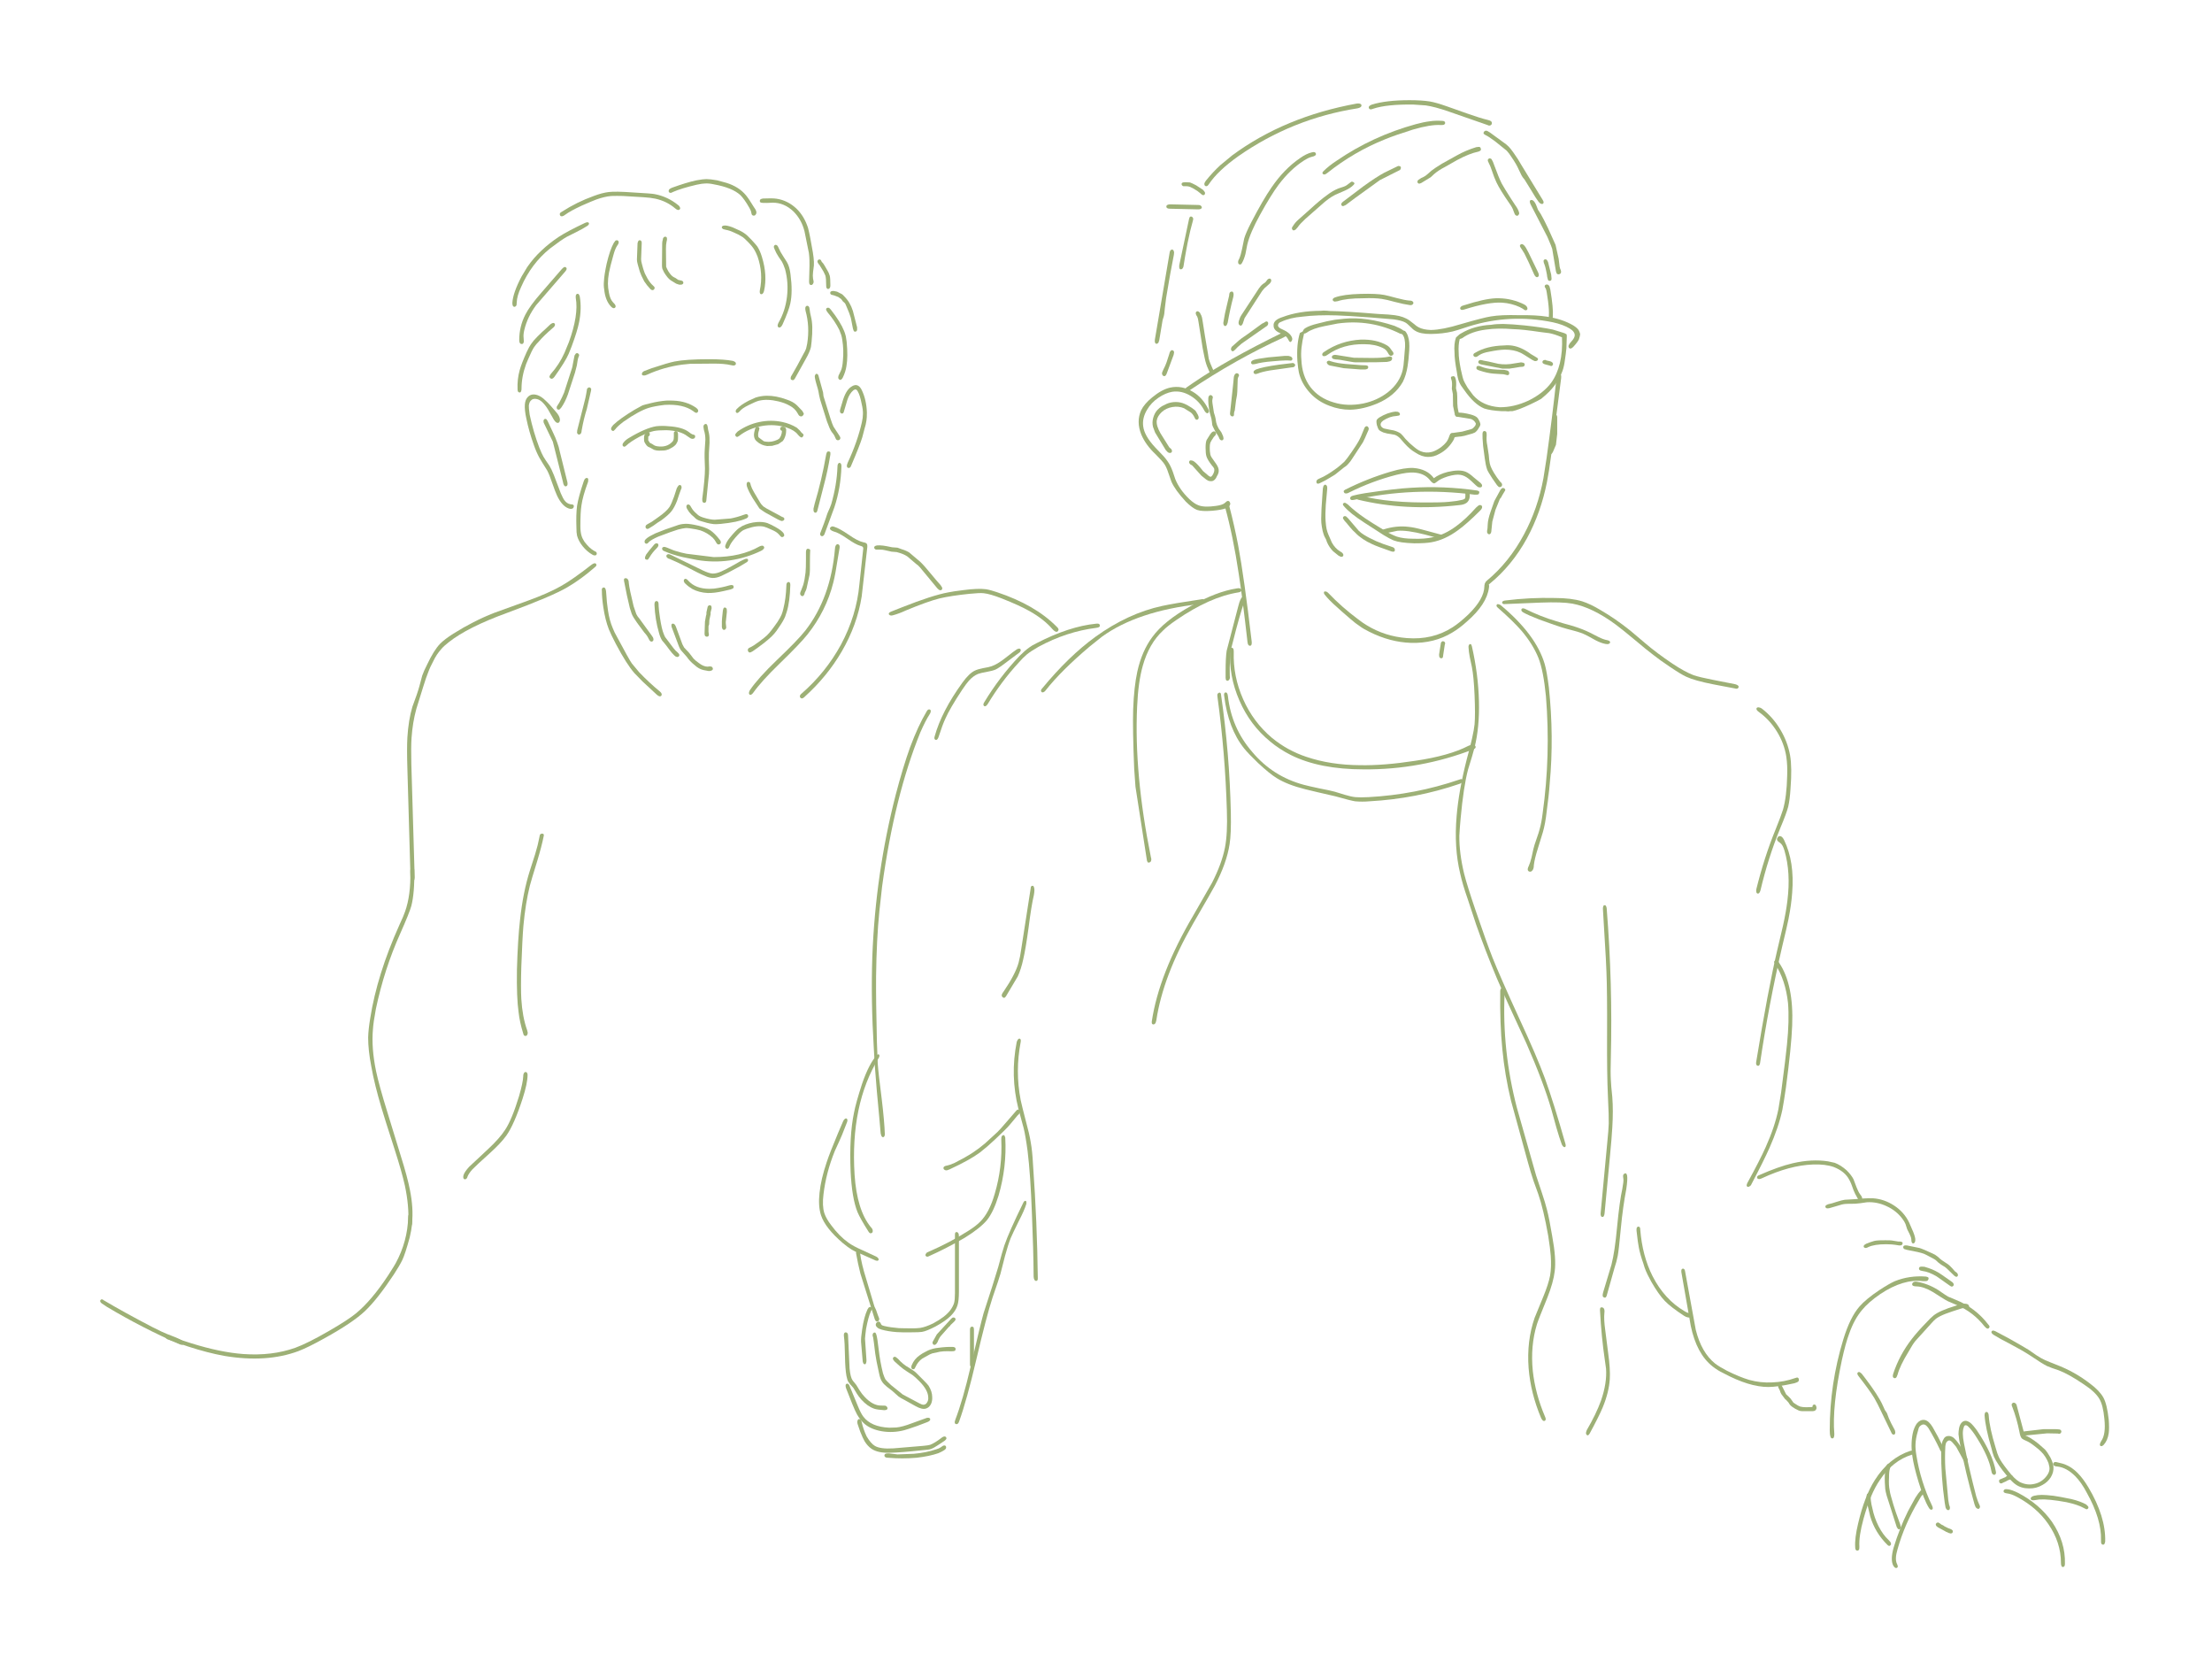 <?xml version="1.0" encoding="UTF-8"?>
<svg id="Layer_1" data-name="Layer 1" xmlns="http://www.w3.org/2000/svg" viewBox="0 0 530 400">
  <defs>
    <style>
      .cls-1 {
        fill: #9db076;
        stroke-width: 0px;
      }
    </style>
  </defs>
  <g id="Layer4_0_FILL" data-name="Layer4 0 FILL">
    <path class="cls-1" d="M149.51,107c.17.03.37-.07.6-.3.57-.57,1.62-1.27,3.15-2.1,1.47-.73,2.6-1.18,3.4-1.35.67-.13,1.67-.2,3-.2,2.23.07,3.92.55,5.05,1.45.17.1.42.27.75.5.33.17.63.17.9,0,.13-.1.2-.23.2-.4.03-.17-.02-.3-.15-.4-.03-.03-.2-.08-.5-.15-.2-.07-.48-.25-.85-.55-1.03-.8-2.67-1.27-4.9-1.4-.97-.1-1.93-.1-2.9,0-1.7.27-3.88,1.2-6.55,2.8-.57.33-1,.7-1.3,1.1-.17.17-.25.35-.25.55,0,.23.12.38.35.45Z"/>
  </g>
  <g id="Layer4_1_FILL" data-name="Layer4 1 FILL">
    <path class="cls-1" d="M181.91,101.1c-1.87.4-3.58,1.15-5.15,2.25-.33.33-.52.55-.55.65-.07.17-.05.32.05.45.07.13.17.2.3.2.1.03.27-.03.5-.2,1.57-1.23,3.4-2.03,5.5-2.4,2.07-.37,4.07-.23,6,.4,1.23.43,2.1.98,2.6,1.65.4.47.7.7.9.7.17-.03.3-.15.4-.35.1-.2.08-.37-.05-.5l-.35-.3-.45-.55-.7-.65c-1.03-.63-2.17-1.08-3.4-1.35-1.83-.4-3.7-.4-5.6,0Z"/>
  </g>
  <g id="Layer4_2_FILL" data-name="Layer4 2 FILL">
    <path class="cls-1" d="M155.41,103.55c-.13-.03-.27-.03-.4,0-.23.13-.43.35-.6.65-.07.2-.1.5-.1.9,0,.37.03.63.1.8l.3.5c.13.23.32.43.55.6l.55.25c.2.1.5.27.9.5.37.13.77.2,1.2.2.93,0,1.53-.05,1.8-.15.33-.07.72-.23,1.15-.5.33-.17.6-.35.8-.55l.3-.3c.2-.33.33-.58.4-.75.07-.2.1-.5.1-.9v-.75c0-.23-.05-.43-.15-.6-.1-.13-.25-.2-.45-.2-.2.07-.33.18-.4.35v1c0,.43-.05.73-.15.9-.07.17-.17.3-.3.4-.87.9-2.05,1.23-3.55,1-.37-.07-.62-.15-.75-.25l-.45-.3-.4-.2c-.13-.03-.23-.13-.3-.3l-.25-.4c.03-.4.03-.68,0-.85.2-.1.33-.27.4-.5,0-.3-.1-.48-.3-.55Z"/>
  </g>
  <g id="Layer4_3_FILL" data-name="Layer4 3 FILL">
    <path class="cls-1" d="M181.96,102.6c0-.17-.1-.28-.3-.35s-.37-.05-.5.05l-.25.45c-.17.67-.25,1.08-.25,1.25-.03.47.05.88.25,1.25.17.27.48.57.95.9l.65.35c.37.17.8.28,1.3.35l1.2-.05,1.45-.4,1.1-.75.3-.45c.33-.67.5-1.32.5-1.95.07-.43-.05-.75-.35-.95-.1-.07-.3-.1-.6-.1-.17.03-.28.08-.35.15-.07.17-.12.28-.15.35.07.3.22.47.45.5,0,.37-.08.77-.25,1.2l-.25.45c-.1.2-.3.37-.6.5-.93.43-1.85.58-2.75.45l-.5-.1-1.2-.9c-.1-.1-.15-.25-.15-.45-.03-.37.03-.78.2-1.25l.1-.5Z"/>
  </g>
  <g id="Layer4_4_FILL" data-name="Layer4 4 FILL">
    <path class="cls-1" d="M161.36,95.97c-.55-.03-1.12-.03-1.7-.01-1.19.09-2.5.3-3.92.66-.8.19-1.41.35-1.83.5l-1.9,1.05c-2.29,1.38-3.98,2.58-5.07,3.62-.32.35-.49.63-.51.83-.03.04-.03.07,0,.1-.03.14.01.25.12.34.11.13.24.19.41.18.1-.04.26-.18.48-.43.29-.42.94-1.02,1.96-1.8,2.51-1.75,4.53-2.85,6.09-3.32.98-.29,2.24-.52,3.77-.7,2.95-.17,5.23.33,6.84,1.5.49.44.85.52,1.06.24.09-.11.14-.21.13-.31,0-.1-.03-.2-.07-.3-.11-.16-.27-.32-.48-.48-1.53-1.04-3.33-1.6-5.39-1.67Z"/>
  </g>
  <g id="Layer4_5_FILL" data-name="Layer4 5 FILL">
    <path class="cls-1" d="M177.26,98.5c.38-.47,1.08-.96,2.1-1.45,1.18-.59,2-.94,2.45-1.05,1.35-.33,2.92-.28,4.7.15,1.06.26,1.91.58,2.55.95.95.47,1.63,1.11,2.05,1.9.16.33.32.55.5.65.12.07.24.11.35.1.19,0,.36-.11.5-.3.06-.1.11-.2.15-.3-.08-.23-.21-.48-.4-.75-.66-.71-1.08-1.15-1.25-1.3-.58-.58-1.42-1.05-2.5-1.4-1.7-.62-3.29-.92-4.75-.9-.97.02-1.87.17-2.7.45l-1.65.75c-1.32.7-2.25,1.35-2.8,1.95-.16.12-.24.26-.25.4-.01.05-.03.1-.05.15.02.06.05.16.1.3.16.15.33.17.5.05.05-.01.18-.13.4-.35Z"/>
  </g>
  <g id="Layer4_6_FILL" data-name="Layer4 6 FILL">
    <path class="cls-1" d="M175.06,87.45c.43.1.7.13.8.1.37-.07.52-.25.45-.55,0-.2-.23-.38-.7-.55-1.4-.27-3.28-.4-5.65-.4-3.73,0-6.52.18-8.35.55-1,.2-2.82.73-5.45,1.6l-1.85.7c-.33.2-.5.4-.5.6-.07.3.1.45.5.45.1.03.35-.03.75-.2,2.63-1.2,5.42-2,8.35-2.4l1.95-.2,5.8-.05c1.6,0,2.9.12,3.9.35Z"/>
  </g>
  <g id="Layer4_7_FILL" data-name="Layer4 7 FILL">
    <path class="cls-1" d="M169.26,101.6c-.13-.07-.28-.05-.45.05-.13.1-.22.23-.25.4-.03.1,0,.42.1.95.23.7.35,1.48.35,2.35,0,.03-.05.8-.15,2.3-.07,1.03-.05,2.55.05,4.55,0,1.63-.22,4.07-.65,7.3,0,.33.02.53.05.6.07.23.22.35.45.35.33,0,.5-.27.5-.8l.5-5c.1-.73.15-1.5.15-2.3-.07-1.73-.08-3.03-.05-3.9.07-1.03.12-1.82.15-2.35.03-.93-.02-1.72-.15-2.35-.17-.67-.25-1.07-.25-1.2-.07-.57-.18-.88-.35-.95Z"/>
  </g>
  <g id="Layer4_8_FILL" data-name="Layer4 8 FILL">
    <path class="cls-1" d="M162.16,116.95l-.65,2c-.43,1.2-.8,2.03-1.1,2.5-.5.73-1.4,1.55-2.7,2.45l-.85.6c-.53.4-.95.67-1.25.8-.43.23-.7.4-.8.5-.1.13-.15.28-.15.45.03.2.12.33.25.4.2.1.43.05.7-.15.6-.33,1.25-.77,1.95-1.3l.8-.5c1.2-.87,2.03-1.6,2.5-2.2.5-.63.95-1.47,1.35-2.5.4-1.23.72-2.15.95-2.75.1-.13.15-.3.15-.5,0-.23-.07-.4-.2-.5-.23-.13-.43-.08-.6.15-.07.07-.18.25-.35.55Z"/>
  </g>
  <g id="Layer4_9_FILL" data-name="Layer4 9 FILL">
    <path class="cls-1" d="M178.76,123.15l-.5.15c-1.07.4-2.13.7-3.2.9l-3.8.3c-.73,0-1.68-.18-2.85-.55-.4-.13-.7-.27-.9-.4-.13-.07-.32-.22-.55-.45-.6-.5-1.03-1-1.3-1.5l-.3-.5c-.17-.2-.35-.28-.55-.25-.23.07-.35.23-.35.5,0,.2.07.4.2.6l.45.7c.37.47.77.87,1.2,1.2.2.23.43.43.7.6.27.17.6.3,1,.4l1.4.4c.5.13,1.03.23,1.6.3.37.03.92.02,1.65-.05,2.73-.27,4.73-.68,6-1.25.2-.07.37-.17.5-.3.13-.2.15-.38.05-.55-.1-.17-.25-.25-.45-.25Z"/>
  </g>
  <g id="Layer4_10_FILL" data-name="Layer4 10 FILL">
    <path class="cls-1" d="M186.51,124.5c.47.23.77.33.9.3.2-.03.35-.12.45-.25.1-.17.1-.32,0-.45-.07-.13-.23-.23-.5-.3l-3.7-2c-.53-.3-.87-.55-1-.75-.17-.13-.35-.37-.55-.7l-1.45-2.45c-.37-.63-.62-1.17-.75-1.6l-.15-.55c-.07-.2-.2-.3-.4-.3-.23-.07-.38.07-.45.4-.03.17-.02.38.05.65.23.73.7,1.68,1.4,2.85l1.6,2.45c.1.1.55.42,1.35.95l3.2,1.75Z"/>
  </g>
  <g id="Layer4_11_FILL" data-name="Layer4 11 FILL">
    <path class="cls-1" d="M198.96,108.9v-.5c-.03-.13-.13-.22-.3-.25s-.3-.02-.4.05c-.13.1-.23.32-.3.65-.73,4.17-1.65,8.08-2.75,11.75l-.3,1.25c0,.37.02.58.05.65.13.27.32.37.55.3.17-.07.28-.25.35-.55l1.55-6.05c.6-2.23,1.12-4.67,1.55-7.3Z"/>
  </g>
  <g id="Layer4_12_FILL" data-name="Layer4 12 FILL">
    <path class="cls-1" d="M201.61,111.7c0-.47-.12-.73-.35-.8-.2-.07-.37.03-.5.3-.07.13-.1.33-.1.6-.1,2.9-.6,5.9-1.5,9-.17.47-.28.77-.35.9l-.4.9c-.07.1-.23.57-.5,1.4-.2.63-.62,1.77-1.25,3.4-.23.47-.22.78.05.95.2.17.42.13.65-.1.13-.13.23-.33.3-.6l2.25-6.1c1.03-3.1,1.6-6.38,1.7-9.85Z"/>
  </g>
  <g id="Layer4_13_FILL" data-name="Layer4 13 FILL">
    <path class="cls-1" d="M193.36,131.5c-.17.13-.25.42-.25.85v1.65c0,1.4-.03,2.45-.1,3.15-.13,1.17-.32,2.15-.55,2.95l-.45,1.2c-.2.4-.3.7-.3.9,0,.17.07.32.2.45s.27.18.4.15c.17-.03.3-.17.4-.4.03-.1.08-.27.15-.5l.25-.5.15-.45.7-3.2c.1-.67.13-1.6.1-2.8,0-1.33.02-2.27.05-2.8.03-.13.03-.27,0-.4s-.13-.22-.3-.25c-.17-.07-.32-.07-.45,0Z"/>
  </g>
  <g id="Layer4_14_FILL" data-name="Layer4 14 FILL">
    <path class="cls-1" d="M188.51,139.7c-.07.13-.1.38-.1.75-.07,1.93-.3,3.7-.7,5.3-.1.5-.25,1-.45,1.5-.17.4-.48.97-.95,1.7-1.13,1.63-1.98,2.72-2.55,3.25-.27.27-.87.75-1.8,1.45l-1.35.95c-.47.27-.73.42-.8.45-.27.1-.43.2-.5.3-.13.17-.17.35-.1.55.07.23.2.37.4.4.13.03.38-.07.75-.3l1.2-.85c1.93-1.4,3.25-2.52,3.95-3.35.33-.37.7-.87,1.1-1.5.7-1,1.2-1.85,1.5-2.55l.4-1.2c.5-1.6.78-3.73.85-6.4,0-.37-.07-.58-.2-.65-.2-.17-.42-.1-.65.2Z"/>
  </g>
  <g id="Layer4_15_FILL" data-name="Layer4 15 FILL">
    <path class="cls-1" d="M170.26,147.15v-.45l.25-1-.05-.45c-.13-.27-.35-.33-.65-.2-.13.07-.22.17-.25.3l-.3,1.35v.45l-.1.35-.25,1.4-.1,2.9.05.35c.03.17.15.28.35.35.17.03.32.02.45-.05.13-.1.2-.23.2-.4l-.1-.7v-1.35l.15-.45.05-1,.3-1.4Z"/>
  </g>
  <g id="Layer4_16_FILL" data-name="Layer4 16 FILL">
    <path class="cls-1" d="M174.01,150.35c0-.1-.03-.43-.1-1-.03-.17-.02-.45.05-.85l.2-1.9c0-.4-.02-.65-.05-.75-.13-.27-.33-.37-.6-.3-.13.07-.23.28-.3.65-.17,1.5-.25,2.38-.25,2.65v1.35c.07.37.18.58.35.65.13.07.28.05.45-.05.13-.13.22-.28.25-.45Z"/>
  </g>
  <g id="Layer4_17_FILL" data-name="Layer4 17 FILL">
    <path class="cls-1" d="M171.51,129.8c.13.27.27.45.4.55.17.1.35.1.55,0,.2-.13.28-.3.25-.5,0-.2-.08-.38-.25-.55-.8-1.03-1.57-1.8-2.3-2.3-.83-.53-2.12-.97-3.85-1.3-1.07-.2-1.87-.27-2.4-.2-.6.03-1.2.17-1.8.4-1.93.63-3.62,1.25-5.05,1.85-1,.47-1.7.87-2.1,1.2-.3.23-.47.45-.5.65-.07.37.07.58.4.65.2,0,.4-.13.6-.4.37-.37,1.12-.8,2.25-1.3,2.37-.9,3.95-1.47,4.75-1.7.8-.2,1.4-.32,1.8-.35.47-.03,1.3.07,2.5.3l1.05.25c1.1.37,2.08.95,2.95,1.75.33.33.58.67.75,1Z"/>
  </g>
  <g id="Layer4_18_FILL" data-name="Layer4 18 FILL">
    <path class="cls-1" d="M186.56,127.95l.5.55c.2.2.42.22.65.05.2-.13.25-.32.15-.55-.03-.17-.15-.35-.35-.55-.43-.47-1.35-1.05-2.75-1.75l-.9-.4c-.7-.23-1.53-.32-2.5-.25-1.27.1-2.43.42-3.5.95l-.85.55c-.43.3-1.13,1.03-2.1,2.2-.47.57-.8,1.1-1,1.6-.13.27-.18.48-.15.65.07.3.23.45.5.45.23,0,.42-.22.55-.65.3-.7.97-1.6,2-2.7.3-.33.58-.6.85-.8.33-.27.77-.48,1.3-.65,1.63-.57,2.98-.73,4.05-.5.33.07,1,.33,2,.8.7.3,1.22.63,1.55,1Z"/>
  </g>
  <g id="Layer4_19_FILL" data-name="Layer4 19 FILL">
    <path class="cls-1" d="M181.96,130.9c-2.97,1.7-6.62,2.55-10.95,2.55l-6.5-.8c-1-.2-1.73-.38-2.2-.55-.57-.13-1.38-.43-2.45-.9-.33-.13-.58-.2-.75-.2-.37.07-.52.23-.45.5,0,.23.18.42.55.55,1.3.57,2.75,1.03,4.35,1.4l3.5.7c2.6.43,5.2.47,7.8.1,2.67-.4,5.17-1.17,7.5-2.3.27-.13.47-.28.6-.45.2-.23.2-.45,0-.65-.17-.2-.5-.18-1,.05Z"/>
  </g>
  <g id="Layer4_20_FILL" data-name="Layer4 20 FILL">
    <path class="cls-1" d="M170.76,137.4c-.57-.03-1.35-.28-2.35-.75l-7.6-3.7c-.27-.13-.47-.2-.6-.2-.23,0-.4.08-.5.25-.1.2-.05.4.15.6.17.17.37.27.6.3,1,.4,2.42,1.07,4.25,2,1.87,1,3.27,1.68,4.2,2.05.63.3,1.23.47,1.8.5.63.03,1.35-.13,2.15-.5.77-.33,2.25-1.1,4.45-2.3l1.4-.85c.23-.1.38-.22.45-.35.13-.2.12-.38-.05-.55-.1-.07-.28-.07-.55,0-.7.27-1.65.77-2.85,1.5-1.3.73-2.27,1.23-2.9,1.5-.73.33-1.42.5-2.05.5Z"/>
  </g>
  <g id="Layer4_21_FILL" data-name="Layer4 21 FILL">
    <path class="cls-1" d="M154.81,132.85c-.17.33-.25.55-.25.65-.07.3.03.48.3.55.23.07.4.02.5-.15l.3-.45c.4-.7.97-1.42,1.7-2.15.27-.27.4-.5.4-.7,0-.3-.15-.45-.45-.45-.23,0-.45.13-.65.4-.87,1-1.48,1.77-1.85,2.3Z"/>
  </g>
  <g id="Layer4_22_FILL" data-name="Layer4 22 FILL">
    <path class="cls-1" d="M139.31,121.1c.2-1.47.73-3.37,1.6-5.7.07-.43.05-.7-.05-.8-.17-.17-.38-.15-.65.05-.1.07-.22.28-.35.65-.83,2.47-1.37,4.43-1.6,5.9-.17,1.37-.22,3.07-.15,5.1,0,.9.05,1.57.15,2,.23.87.68,1.72,1.35,2.55.7.87,1.47,1.53,2.3,2,.2.13.38.2.55.2.3,0,.47-.1.5-.3.07-.2.02-.38-.15-.55-.03-.03-.22-.13-.55-.3-.7-.4-1.43-1.1-2.2-2.1-.33-.5-.57-.97-.7-1.4-.2-.6-.3-1.38-.3-2.35,0-2.2.08-3.85.25-4.95Z"/>
  </g>
  <g id="Layer4_23_FILL" data-name="Layer4 23 FILL">
    <path class="cls-1" d="M149.51,138.75v.35c.47,2.5.93,4.68,1.4,6.55.1.3.25.77.45,1.4.2.5.63,1.22,1.3,2.15l1.7,2.3c.47.5.8.97,1,1.4.17.33.28.53.35.6.2.2.4.25.6.15.3-.17.35-.48.15-.95-.07-.13-.48-.72-1.25-1.75l-2-2.75c-.33-.37-.58-.73-.75-1.1-.1-.23-.32-.87-.65-1.9-.67-2.73-1.05-4.58-1.15-5.55,0-.43-.1-.75-.3-.95-.1-.13-.25-.2-.45-.2s-.33.08-.4.25Z"/>
  </g>
  <g id="Layer4_24_FILL" data-name="Layer4 24 FILL">
    <path class="cls-1" d="M157.91,146.35l-.1-1.15c0-.43-.02-.7-.05-.8-.07-.33-.27-.47-.6-.4-.23.07-.35.35-.35.85.1,2.4.47,4.67,1.1,6.8.17.67.42,1.27.75,1.8l.55.65c.23.27.62.77,1.15,1.5.47.63.87,1.1,1.2,1.4.2.2.38.32.55.35.27.07.47,0,.6-.2.1-.2.07-.4-.1-.6l-.4-.4c-.17-.1-.45-.4-.85-.9l-2-2.65c-.13-.23-.32-.68-.55-1.35-.33-1.07-.63-2.7-.9-4.9Z"/>
  </g>
  <g id="Layer4_25_FILL" data-name="Layer4 25 FILL">
    <path class="cls-1" d="M160.96,149.5c-.1.1-.12.32-.05.65l1.65,4.4c.27.73.55,1.23.85,1.5l1.15,1.3c.47.7,1.08,1.35,1.85,1.95.67.63,1.37,1.03,2.1,1.2l1.05.2c.3.07.58.05.85-.05.37-.13.48-.35.35-.65-.1-.23-.28-.35-.55-.35-.13-.03-.35-.02-.65.05-.67,0-1.38-.3-2.15-.9-.53-.37-.95-.72-1.25-1.05-.67-.93-1.22-1.6-1.65-2-.33-.33-.53-.55-.6-.65l-.4-.75-1.55-4.2c-.1-.27-.22-.47-.35-.6-.27-.2-.48-.22-.65-.05Z"/>
  </g>
  <g id="Layer4_26_FILL" data-name="Layer4 26 FILL">
    <path class="cls-1" d="M200.76,133.65l.4-2.35c.07-.43,0-.72-.2-.85-.27-.17-.5-.1-.7.2-.13.23-.2.5-.2.8-.67,7.83-3.03,14.37-7.1,19.6-1.2,1.53-3.47,3.88-6.8,7.05-3.03,2.9-5.2,5.32-6.5,7.25-.27.5-.28.85-.05,1.05.27.13.57-.03.9-.5,1.3-1.83,3.42-4.17,6.35-7,3.23-3.13,5.43-5.43,6.6-6.9,3-3.77,5.07-7.92,6.2-12.45.33-1.27.7-3.23,1.1-5.9Z"/>
  </g>
  <g id="Layer4_27_FILL" data-name="Layer4 27 FILL">
    <path class="cls-1" d="M145.86,150.7c.33.83.9,2.02,1.7,3.55,1.73,3.27,3.22,5.6,4.45,7l1.95,2c1.77,1.67,2.92,2.73,3.45,3.2.47.4.82.47,1.05.2.2-.3.08-.63-.35-1-1.67-1.37-3.32-2.9-4.95-4.6-1.03-1.23-1.62-1.93-1.75-2.1-.2-.27-.62-.97-1.25-2.1l-2.25-4.15c-.5-.87-.87-1.62-1.1-2.25-.53-1.23-.92-2.67-1.15-4.3-.17-1-.32-2.5-.45-4.5-.07-.7-.3-1-.7-.9-.27.1-.37.37-.3.8,0,1.13.12,2.45.35,3.95.3,2,.73,3.73,1.3,5.2Z"/>
  </g>
  <g id="Layer4_28_FILL" data-name="Layer4 28 FILL">
    <path class="cls-1" d="M206.71,131c.13.17.16.38.1.65l-.9,8.35c-.45,4.94-1.91,9.74-4.4,14.4-2.42,4.45-5.56,8.35-9.4,11.7-.33.27-.48.5-.45.7-.03.1,0,.2.1.3.09.13.21.2.35.2.21,0,.44-.13.7-.4,3.57-3.22,6.52-6.82,8.85-10.8,2.48-4.26,4.08-8.66,4.8-13.2l1.35-11.85v-.3c0-.17-.03-.32-.1-.45-.12-.2-.41-.33-.85-.4-.9-.19-2.06-.79-3.5-1.8-1.52-1.04-2.67-1.67-3.45-1.9-.17-.07-.32-.1-.45-.1-.1,0-.17.02-.2.05-.22.07-.35.2-.4.4-.05.27.23.52.85.75.81.19,1.9.76,3.25,1.7,1.39.97,2.45,1.56,3.2,1.75.27.07.45.15.55.25Z"/>
  </g>
  <g id="Layer4_29_FILL" data-name="Layer4 29 FILL">
    <path class="cls-1" d="M213.76,131.1c-.93-.2-1.65-.33-2.15-.4-.6-.07-1.08-.08-1.45-.05-.43.07-.67.22-.7.45-.03.23.1.42.4.55h.7c.67,0,1.17.05,1.5.15.33.07.85.18,1.55.35.27.03.68.07,1.25.1l.85.25c.63.2,1.2.47,1.7.8l2.05,1.75c.4.27.73.57,1,.9l4.1,4.95c.27.27.42.4.45.4.27.13.47.13.6,0,.17-.17.2-.37.1-.6-.03-.07-.15-.25-.35-.55-.47-.5-1.27-1.43-2.4-2.8-1-1.23-1.83-2.17-2.5-2.8l-2.6-2.2c-.47-.3-1.08-.57-1.85-.8l-.95-.35-1.3-.1Z"/>
  </g>
  <g id="Layer4_30_FILL" data-name="Layer4 30 FILL">
    <path class="cls-1" d="M232.26,142.25c1.67-.17,2.8-.22,3.4-.15,1.03.1,2.48.52,4.35,1.25,2.8,1.1,5,2.1,6.6,3,2.33,1.3,4.2,2.77,5.6,4.4.3.3.5.47.6.5.3.17.53.13.7-.1.23-.3.12-.65-.35-1.05-3.43-3.47-8.2-6.22-14.3-8.25-.97-.33-1.83-.57-2.6-.7-1.3-.17-3.08-.1-5.35.2-1.67.2-2.9.38-3.7.55-2.57.47-6.28,1.67-11.15,3.6l-2.65,1.05c-.27.13-.42.27-.45.4-.03.2.07.35.3.45.2.07.42.07.65,0,1-.27,2.03-.65,3.1-1.15,3.53-1.47,6.23-2.43,8.1-2.9,1.83-.43,4.22-.8,7.15-1.1Z"/>
  </g>
  <g id="Layer4_36_FILL" data-name="Layer4 36 FILL">
    <path class="cls-1" d="M228.01,323.7c.4,0,.67-.05.8-.15.13-.1.18-.23.15-.4,0-.2-.08-.33-.25-.4-.1-.07-.27-.1-.5-.1-.9-.03-2,.03-3.3.2-.97.1-1.82.32-2.55.65l-1.25.65-.75.5c-.87.6-1.5,1.38-1.9,2.35-.13.33-.15.58-.05.75.03.13.13.22.3.25.17,0,.3-.03.4-.1l.25-.45c.37-.83.9-1.5,1.6-2l1.8-1,.6-.25,1.85-.4.9-.1c.63-.03,1.27-.03,1.9,0Z"/>
  </g>
  <g id="Layer4_37_FILL" data-name="Layer4 37 FILL">
    <path class="cls-1" d="M227.31,317.9l.4-.35v-.1l.9-.85c.2-.2.32-.37.35-.5,0-.2-.08-.35-.25-.45-.17-.07-.33-.07-.5,0l-.3.25-3.45,3.75-1,1.8c-.07.27,0,.48.2.65.17.1.35.08.55-.05.1-.07.23-.23.4-.5l.25-.6c.23-.47.42-.77.55-.9l1.9-2.15Z"/>
  </g>
  <g id="Layer4_38_FILL" data-name="Layer4 38 FILL">
    <path class="cls-1" d="M233.36,318.5l-.05-.4c-.03-.17-.15-.27-.35-.3-.17-.03-.3.02-.4.15-.1.1-.15.28-.15.55v8.25c0,.27.03.45.1.55.23.27.48.27.75,0,.07-.1.1-.28.1-.55v-8.25Z"/>
  </g>
  <g id="Layer4_39_FILL" data-name="Layer4 39 FILL">
    <path class="cls-1" d="M202.46,319.2c-.23.1-.32.42-.25.95.13.93.22,2.52.25,4.75.03,2.03.15,3.6.35,4.7.13.67.28,1.13.45,1.4.23.37.63.85,1.2,1.45l.85,1.4c.27.43.62.9,1.05,1.4,1,1.1,2.03,1.83,3.1,2.2.5.17,1.28.28,2.35.35.4,0,.65-.07.75-.2.1-.13.12-.28.05-.45-.1-.2-.23-.33-.4-.4-.07-.03-.42-.05-1.05-.05-1.33.03-2.67-.67-4-2.1-.4-.4-.8-.92-1.2-1.55l-.8-1.3c-.47-.57-.75-.92-.85-1.05-.37-.5-.62-1.47-.75-2.9l-.35-7.6c0-.33-.03-.58-.1-.75-.2-.27-.42-.35-.65-.25Z"/>
  </g>
  <g id="Layer4_40_FILL" data-name="Layer4 40 FILL">
    <path class="cls-1" d="M202.61,331.9c-.03.17.02.42.15.75l1.4,3.55c.5,1.23.9,2.12,1.2,2.65.53.93,1.13,1.68,1.8,2.25,1.03.87,2.4,1.45,4.1,1.75,1.8.3,3.6.22,5.4-.25.4-.1,1.42-.43,3.05-1l2.5-.95c.3-.13.47-.23.5-.3.2-.2.23-.38.1-.55-.1-.17-.35-.22-.75-.15-.4.13-1.6.57-3.6,1.3-1.47.57-2.7.9-3.7,1l-1.7.05c-2.9-.13-4.97-1.02-6.2-2.65-.37-.47-.8-1.3-1.3-2.5l-2-4.85c-.13-.33-.3-.52-.5-.55-.3,0-.45.15-.45.45Z"/>
  </g>
  <g id="Layer4_41_FILL" data-name="Layer4 41 FILL">
    <path class="cls-1" d="M205.46,341.05l.65,1.9c.43,1.07.78,1.83,1.05,2.3.47.77,1.02,1.37,1.65,1.8,1.03.7,2.5,1.02,4.4.95,1.73-.03,4.32-.23,7.75-.6,1.07-.07,1.77-.17,2.1-.3.47-.17,1.02-.47,1.65-.9l1.6-1.05c.37-.3.52-.53.45-.7-.07-.23-.22-.35-.45-.35-.17,0-.35.07-.55.2-1.2.93-2.17,1.53-2.9,1.8-.33.1-.88.18-1.65.25l-7.15.6c-2.1.13-3.58-.07-4.45-.6-.63-.37-1.28-1.12-1.95-2.25-.53-1.1-.93-2.25-1.2-3.45-.07-.43-.22-.67-.45-.7-.3-.07-.48.07-.55.4-.07.13-.07.37,0,.7Z"/>
  </g>
  <g id="Layer4_42_FILL" data-name="Layer4 42 FILL">
    <path class="cls-1" d="M226.56,346.35c-.17-.13-.38-.13-.65,0l-.5.35c-.3.2-.63.35-1,.45-1.67.57-3.48.93-5.45,1.1l-3.9.15-2.1-.25c-.37,0-.58.02-.65.05-.27.07-.4.22-.4.45,0,.2.1.35.3.45.1.07.28.1.55.1,2.3.2,4.58.2,6.85,0,2.07-.23,3.82-.6,5.25-1.1.67-.3,1.12-.53,1.35-.7.2-.1.35-.25.45-.45.07-.27.03-.47-.1-.6Z"/>
  </g>
  <g id="Layer4_43_FILL" data-name="Layer4 43 FILL">
    <path class="cls-1" d="M204.46,93.5c.23-.17.42-.23.55-.2.2.03.37.18.5.45.37.6.68,1.6.95,3,.23.97.33,1.78.3,2.45,0,.57-.08,1.22-.25,1.95-.7,3.1-1.83,6.33-3.4,9.7-.13.33-.2.57-.2.7,0,.37.15.55.45.55.27,0,.47-.2.6-.6,1.33-3.1,2.22-5.35,2.65-6.75l.55-2.1c.2-.6.35-1.25.45-1.95.07-.4.1-1.03.1-1.9-.07-2-.47-3.77-1.2-5.3-.27-.57-.57-.93-.9-1.1-.5-.27-1.05-.18-1.65.25-.9.57-1.62,1.82-2.15,3.75l-.45,1.5c-.1.27-.13.52-.1.75.13.33.33.47.6.4.17-.03.28-.2.35-.5l.8-2.7c.33-1.03.82-1.82,1.45-2.35Z"/>
  </g>
  <g id="Layer4_44_FILL" data-name="Layer4 44 FILL">
    <path class="cls-1" d="M199.01,100.35l-1.7-5.45-.1-.9-1.1-4c-.07-.2-.13-.32-.2-.35-.27-.2-.47-.13-.6.2-.1.17-.12.4-.05.7.07.4.2.93.4,1.6.23.73.38,1.28.45,1.65l.15.85c.1.6.35,1.5.75,2.7l1.15,3.65c.43,1.2.8,2.02,1.1,2.45.33.4.55.7.65.9.07.13.17.35.3.65.1.27.25.42.45.45.17.03.33,0,.5-.1.13-.13.2-.28.2-.45,0-.1-.08-.28-.25-.55-.83-1.27-1.3-1.98-1.4-2.15-.17-.33-.4-.95-.7-1.85Z"/>
  </g>
  <g id="Layer4_45_FILL" data-name="Layer4 45 FILL">
    <path class="cls-1" d="M193.46,73.25c-.27,0-.43.15-.5.45-.03.17-.02.42.05.75.7,2.5.83,5.12.4,7.85l-.25,1.15c-.13.4-.33.82-.6,1.25-1.1,2.1-2.03,3.8-2.8,5.1-.2.27-.3.5-.3.7-.07.3.05.48.35.55.27.1.52-.08.75-.55l2.5-4.5c.67-1.17,1.08-2.13,1.25-2.9.07-.57.12-.98.15-1.25.27-2.6.22-4.6-.15-6-.17-.7-.27-1.23-.3-1.6l-.1-.6c-.13-.27-.28-.4-.45-.4Z"/>
  </g>
  <g id="Layer4_46_FILL" data-name="Layer4 46 FILL">
    <path class="cls-1" d="M198.01,74.35c0,.07.1.23.3.5,1.13,1.33,2.07,2.73,2.8,4.2l.45,1.2c.1.3.18.68.25,1.15.27,1.67.32,3.33.15,5-.07,1.07-.23,1.88-.5,2.45l-.55,1.15c-.07.27-.08.47-.05.6.1.23.25.37.45.4.23,0,.45-.2.65-.6.43-.9.72-1.8.85-2.7.27-1.53.28-3.48.05-5.85l-.2-1.3c-.13-.53-.27-.95-.4-1.25-.57-1.43-1.63-3.15-3.2-5.15l-.4-.4c-.23-.07-.42-.05-.55.05-.2.13-.23.32-.1.55Z"/>
  </g>
  <g id="Layer4_47_FILL" data-name="Layer4 47 FILL">
    <path class="cls-1" d="M198.96,69.95c-.1.3-.02.52.25.65l.6.15c.13.03.48.17,1.05.4l.7.5.4.55.5.45c.07.1.18.35.35.75.53,1.2.88,2.12,1.05,2.75l.5,2.55.15.45c.07.2.18.3.35.3.27,0,.43-.13.5-.4v-.65l-1-3.9c-.27-.8-.52-1.38-.75-1.75-.3-.6-.83-1.28-1.6-2.05-.17-.17-.3-.27-.4-.3l-.7-.35c-.23-.17-.63-.28-1.2-.35-.4,0-.65.08-.75.25Z"/>
  </g>
  <g id="Layer4_48_FILL" data-name="Layer4 48 FILL">
    <path class="cls-1" d="M197.41,63.35l-.25-.35-.25-.25-.2-.4c-.07-.13-.18-.2-.35-.2-.27,0-.43.15-.5.45l.05.25c.1.23.25.45.45.65l.95,1.55.45.95c.13.43.2,1.25.2,2.45,0,.27.03.45.1.55.2.27.42.3.65.1.17-.13.25-.38.25-.75,0-1.17-.05-1.93-.15-2.3-.17-.53-.35-.95-.55-1.25l-.85-1.45Z"/>
  </g>
  <g id="Layer4_49_FILL" data-name="Layer4 49 FILL">
    <path class="cls-1" d="M175.51,54.45c-1-.37-1.7-.5-2.1-.4-.17,0-.3.07-.4.2-.07.1-.08.22-.05.35.07.1.15.18.25.25.03.03.27.1.7.2.6.1,1.25.32,1.95.65.8.33,1.5.7,2.1,1.1.2.13.58.48,1.15,1.05.8.8,1.37,1.5,1.7,2.1.17.27.4.77.7,1.5.93,2.67,1.12,5.37.55,8.1-.07.5,0,.8.2.9.23.07.42,0,.55-.2.1-.1.18-.28.25-.55.57-2.5.4-5.22-.5-8.15-.3-1-.67-1.83-1.1-2.5-.13-.2-.57-.7-1.3-1.5-.77-.83-1.38-1.4-1.85-1.7-.43-.33-1.37-.8-2.8-1.4Z"/>
  </g>
  <g id="Layer4_50_FILL" data-name="Layer4 50 FILL">
    <path class="cls-1" d="M185.66,58.7c-.17.1-.25.27-.25.5l.2.55c.23.57.53,1.13.9,1.7l.85,1.25c.2.33.45.93.75,1.8.57,2.13.72,4.33.45,6.6-.27,2.27-.95,4.35-2.05,6.25-.23.5-.25.83-.05,1,.17.17.38.15.65-.05.1-.07.23-.27.4-.6,1-2.23,1.62-3.9,1.85-5,.4-1.83.42-4.15.05-6.95-.1-.87-.27-1.6-.5-2.2-.17-.47-.55-1.13-1.15-2-.57-.87-.95-1.55-1.15-2.05-.13-.33-.25-.55-.35-.65-.2-.2-.4-.25-.6-.15Z"/>
  </g>
  <g id="Layer4_51_FILL" data-name="Layer4 51 FILL">
    <path class="cls-1" d="M186.06,47.6c-.7-.1-1.77-.12-3.2-.05-.53.07-.8.23-.8.5-.07.37.18.55.75.55.53.03,1.32.02,2.35-.05,1.83,0,3.48.7,4.95,2.1,1.3,1.3,2.18,2.88,2.65,4.75l.85,4.2c.17.67.27,1.32.3,1.95.03.23.05.93.05,2.1l-.1,3.75c0,.47.08.73.25.8.13.1.3.1.5,0,.13-.1.23-.25.3-.45s.03-.53-.1-1c-.07-.43-.07-.95,0-1.55.1-.7.17-1.23.2-1.6.07-1.03-.1-2.55-.5-4.55l-.35-1.95c-.2-1.03-.38-1.87-.55-2.5-.6-1.87-1.52-3.4-2.75-4.6-1.4-1.33-3-2.13-4.8-2.4Z"/>
  </g>
  <g id="Layer4_52_FILL" data-name="Layer4 52 FILL">
    <path class="cls-1" d="M160.36,46.1c.2.17.48.13.85-.1,1.37-.6,3.27-1.18,5.7-1.75.93-.2,1.63-.3,2.1-.3.57-.03,1.23.03,2,.2,2.97.53,5.1,1.4,6.4,2.6.63.63,1.35,1.65,2.15,3.05.27.5.4.8.4.9.07.47.17.75.3.85.13.1.28.13.45.1.17-.03.28-.12.35-.25.2-.23.23-.53.1-.9-.1-.27-.27-.55-.5-.85-.8-1.33-1.45-2.3-1.95-2.9-1.1-1.33-2.65-2.32-4.65-2.95-.13-.03-.87-.23-2.2-.6-1.13-.2-2-.3-2.6-.3-.53,0-1.33.1-2.4.3-1.57.33-3.5.92-5.8,1.75-.33.13-.57.27-.7.4-.2.3-.2.55,0,.75Z"/>
  </g>
  <g id="Layer4_53_FILL" data-name="Layer4 53 FILL">
    <path class="cls-1" d="M159.56,59.7c0-.8.05-1.4.15-1.8.1-.37.13-.6.1-.7,0-.33-.13-.5-.4-.5-.2,0-.35.08-.45.25-.1.1-.15.25-.15.45-.1.3-.15.62-.15.95l-.05,5.15c0,.4.03.7.1.9l.4.85c.57.93,1.1,1.57,1.6,1.9l1.3.8.75.25c.37,0,.58-.02.65-.05.27-.13.37-.32.3-.55-.03-.2-.2-.33-.5-.4-.43-.1-.67-.15-.7-.15-.27-.2-.48-.35-.65-.45l-.5-.25c-.37-.2-.78-.67-1.25-1.4-.27-.5-.43-.85-.5-1.05l-.05-4.2Z"/>
  </g>
  <g id="Layer4_54_FILL" data-name="Layer4 54 FILL">
    <path class="cls-1" d="M153.76,58.25c0-.23-.03-.4-.1-.5-.2-.23-.42-.27-.65-.1-.1.1-.18.3-.25.6l-.15,3.95c0,.3.07.68.2,1.15l.5,1.75c.17.53.52,1.3,1.05,2.3.47.7.92,1.27,1.35,1.7.17.23.37.37.6.4.2,0,.35-.08.45-.25.1-.13.12-.3.05-.5l-.35-.35c-.43-.37-.87-.92-1.3-1.65l-.65-1.25-.2-.55c-.1-.23-.27-.8-.5-1.7-.13-.47-.2-.85-.2-1.15l.15-3.85Z"/>
  </g>
  <g id="Layer4_55_FILL" data-name="Layer4 55 FILL">
    <path class="cls-1" d="M146.96,61.15c.27-1.03.58-1.82.95-2.35.17-.23.27-.42.3-.55.07-.3.02-.5-.15-.6-.13-.13-.33-.13-.6,0l-.4.55c-.6,1.07-1.17,2.72-1.7,4.95-.4,1.87-.62,3.27-.65,4.2-.07.73-.05,1.37.05,1.9.17,1.83.72,3.23,1.65,4.2.37.37.67.47.9.3s.27-.4.1-.7c-.03-.1-.2-.3-.5-.6-.5-.53-.83-1.3-1-2.3-.17-.83-.25-1.57-.25-2.2,0-.8.08-1.67.25-2.6s.52-2.33,1.05-4.2Z"/>
  </g>
  <g id="Layer4_56_FILL" data-name="Layer4 56 FILL">
    <path class="cls-1" d="M162.86,50.15c.13-.1.15-.27.05-.5-.07-.2-.2-.37-.4-.5-1.67-1.37-3.55-2.25-5.65-2.65-.47-.1-2.22-.23-5.25-.4-2.73-.2-4.65-.23-5.75-.1-1.07.13-2.27.45-3.6.95-2.7.97-5.23,2.22-7.6,3.75-.47.23-.63.5-.5.8.1.27.3.37.6.3.17-.03.38-.15.65-.35.8-.6,2.13-1.33,4-2.2,1.67-.73,2.82-1.22,3.45-1.45,1.3-.47,2.5-.75,3.6-.85.9-.03,1.83-.03,2.8,0,1.1.07,2.77.17,5,.3,1.07.07,2,.18,2.8.35,1.8.4,3.38,1.18,4.75,2.35.47.4.82.47,1.05.2Z"/>
  </g>
  <g id="Layer4_57_FILL" data-name="Layer4 57 FILL">
    <path class="cls-1" d="M134.06,57.85c.93-.63,1.53-1.02,1.8-1.15l2.2-1.1c1.07-.53,1.93-1.02,2.6-1.45.37-.23.52-.47.45-.7-.13-.27-.45-.28-.95-.05-2.7,1.27-4.8,2.38-6.3,3.35-1.5,1-2.87,2.08-4.1,3.25-1.27,1.17-2.42,2.5-3.45,4l-1.35,2.25c-1.37,2.6-2.1,4.7-2.2,6.3,0,.6.15.92.45.95.23,0,.42-.13.55-.4l.05-.65c.03-1.03.38-2.27,1.05-3.7,1.63-3.73,3.93-6.8,6.9-9.2l2.3-1.7Z"/>
  </g>
  <g id="Layer4_58_FILL" data-name="Layer4 58 FILL">
    <path class="cls-1" d="M134.66,64.4l-4.9,5.65c-1.9,2.17-3.2,3.95-3.9,5.35-.97,1.9-1.45,3.92-1.45,6.05,0,.6.17.92.5.95.33.07.53-.12.6-.55-.03-.4-.05-.7-.05-.9-.07-.5-.02-1.12.15-1.85.5-2.13,1.45-4.13,2.85-6l7-8.1c.33-.4.4-.7.2-.9-.13-.13-.32-.17-.55-.1l-.45.4Z"/>
  </g>
  <g id="Layer4_59_FILL" data-name="Layer4 59 FILL">
    <path class="cls-1" d="M132.76,77.4c-.2-.1-.5,0-.9.3-.9.87-1.58,1.5-2.05,1.9-.8.77-1.45,1.43-1.95,2-.53.67-.9,1.2-1.1,1.6l-.55,1.1c-.87,1.93-1.43,3.4-1.7,4.4-.4,1.43-.57,2.95-.5,4.55,0,.47.13.72.4.75.23.07.38-.03.45-.3.07-.13.1-.33.1-.6,0-1.93.37-3.9,1.1-5.9l.55-1.3c.57-1.33,1.03-2.27,1.4-2.8.3-.43.68-.88,1.15-1.35.77-.9,1.85-1.95,3.25-3.15.27-.2.43-.38.5-.55.13-.27.08-.48-.15-.65Z"/>
  </g>
  <g id="Layer4_60_FILL" data-name="Layer4 60 FILL">
    <path class="cls-1" d="M138.26,70.4c-.27.1-.37.43-.3,1,.47,2.7-.08,6.22-1.65,10.55l-1.05,2.55c-.83,1.87-1.93,3.57-3.3,5.1-.17.27-.27.45-.3.55-.03.17.03.32.2.45.13.13.28.17.45.1.17-.03.35-.18.55-.45,1.73-2.43,2.87-4.27,3.4-5.5l.7-1.75c.93-2.5,1.53-4.45,1.8-5.85.43-2.17.48-4.22.15-6.15-.07-.27-.18-.47-.35-.6-.1-.03-.2-.03-.3,0Z"/>
  </g>
  <g id="Layer4_61_FILL" data-name="Layer4 61 FILL">
    <path class="cls-1" d="M137.66,85.15l-.4,2.05c-.07.57-.25,1.25-.55,2.05l-1.55,4.8c-.33.8-.68,1.53-1.05,2.2-.1.23-.2.4-.3.5l-.4.65c-.07.37.02.6.25.7.2.07.37.03.5-.1l.35-.4c.6-.87,1.12-1.9,1.55-3.1l1.7-5.2c.27-1,.42-1.58.45-1.75.17-1.13.28-1.77.35-1.9.13-.27.2-.45.2-.55,0-.2-.1-.35-.3-.45-.13-.1-.3-.08-.5.05l-.3.45Z"/>
  </g>
  <g id="Layer4_62_FILL" data-name="Layer4 62 FILL">
    <path class="cls-1" d="M140.61,97.95l1-4.35.05-.4c-.07-.2-.2-.33-.4-.4-.13-.03-.3.03-.5.2-.1.1-.15.25-.15.45-.17,1.17-.45,2.47-.85,3.9l-1.45,5.7-.05.6c.03.17.15.32.35.45.23.03.43-.07.6-.3.1-.2.15-.42.15-.65.33-1.9.75-3.63,1.25-5.2Z"/>
  </g>
  <g id="Layer4_63_FILL" data-name="Layer4 63 FILL">
    <path class="cls-1" d="M125.76,96.85c-.07.9.05,2.03.35,3.4.43,2.1,1.03,4.22,1.8,6.35.37,1.07.8,2.07,1.3,3,.4.7,1.03,1.73,1.9,3.1.37.7.77,1.7,1.2,3,.5,1.43.88,2.43,1.15,3,.8,1.7,1.73,2.73,2.8,3.1.37.13.68.13.95,0,.13-.07.22-.18.25-.35.07-.17.05-.32-.05-.45s-.33-.2-.7-.2c-.6-.1-1.1-.43-1.5-1-.17-.2-.45-.75-.85-1.65l-1.65-4.35c-.4-1-.75-1.73-1.05-2.2-.67-.97-1.15-1.7-1.45-2.2-.27-.47-.6-1.2-1-2.2-.93-2.43-1.7-5.05-2.3-7.85-.17-1.17-.23-1.9-.2-2.2.07-.5.2-.87.4-1.1.37-.47.88-.62,1.55-.45.83.17,1.72,1,2.65,2.5l1.4,2.45c.4.63.78.87,1.15.7.2-.13.3-.38.3-.75-.03-.57-.38-1.22-1.05-1.95-1-1.2-1.8-2.07-2.4-2.6-.63-.63-1.28-1.07-1.95-1.3-.93-.3-1.68-.17-2.25.4-.43.4-.68,1-.75,1.8Z"/>
  </g>
  <g id="Layer4_64_FILL" data-name="Layer4 64 FILL">
    <path class="cls-1" d="M130.81,100.35c-.33-.07-.53.1-.6.5,0,.27.08.53.25.8l2,4.15,2.4,9.55c.07.4.15.68.25.85.2.33.43.4.7.2.17-.13.22-.42.15-.85l-1.85-7.45c-.13-.7-.33-1.4-.6-2.1-.23-.7-.6-1.57-1.1-2.6-.67-1.4-1.07-2.25-1.2-2.55-.17-.3-.3-.47-.4-.5Z"/>
  </g>
  <g id="Layer4_65_FILL" data-name="Layer4 65 FILL">
    <path class="cls-1" d="M102.31,159.25c-.5.97-.88,1.83-1.15,2.6l-.65,2.45c-.3,1.13-.87,2.8-1.7,5-.63,2.13-1.03,4.58-1.2,7.35-.1,1.73-.1,4.22,0,7.45l.75,26.15c0,.53.15.82.45.85.37.03.55-.28.55-.95l-.8-27.1c-.07-2.8-.05-4.9.05-6.3.17-2.47.55-4.78,1.15-6.95l1.65-5.3c.5-1.6.88-2.72,1.15-3.35.33-.93.77-1.88,1.3-2.85.47-1,1.1-1.95,1.9-2.85.4-.47.98-1,1.75-1.6,3.03-2.4,7.67-4.73,13.9-7,7.23-2.67,12.07-4.72,14.5-6.15,2.23-1.3,4.45-2.92,6.65-4.85.23-.17.35-.35.35-.55-.07-.3-.25-.42-.55-.35-.17.03-.38.15-.65.35-3.07,2.4-5.53,4.12-7.4,5.15-2,1.13-4.62,2.28-7.85,3.45-5.3,1.9-8.02,2.88-8.15,2.95-3.23,1.27-6.47,2.92-9.7,4.95-1.37.87-2.42,1.67-3.15,2.4-1,1.03-2.05,2.72-3.15,5.05Z"/>
  </g>
  <g id="Layer4_68_FILL" data-name="Layer4 68 FILL">
    <path class="cls-1" d="M126.41,257.45c0-.23-.07-.42-.2-.55-.27-.2-.5-.13-.7.2-.1.17-.15.43-.15.8-.03.93-.37,2.5-1,4.7-1.13,3.7-2.23,6.37-3.3,8-.9,1.4-2.27,2.95-4.1,4.65-2.77,2.57-4.28,3.98-4.55,4.25-.73.8-1.18,1.47-1.35,2-.07.23-.08.45-.05.65.07.23.2.35.4.35.3,0,.52-.25.65-.75.2-.47.57-1,1.1-1.6.53-.57,1.95-1.88,4.25-3.95,1.73-1.57,3.03-2.95,3.9-4.15,1.27-1.8,2.57-4.75,3.9-8.85.8-2.47,1.2-4.38,1.2-5.75Z"/>
  </g>
  <g id="Layer4_71_FILL" data-name="Layer4 71 FILL">
    <path class="cls-1" d="M126.96,212.15c.23-.9.82-2.85,1.75-5.85.73-2.43,1.25-4.42,1.55-5.95.07-.23.07-.4,0-.5-.1-.13-.23-.18-.4-.15-.17,0-.3.05-.4.15-.1.1-.18.38-.25.85-.2,1.1-.53,2.42-1,3.95-.27.87-.68,2.17-1.25,3.9-1.1,3.47-1.88,7.38-2.35,11.75-.37,3.2-.62,7.2-.75,12-.07,4.53.07,7.93.4,10.2.17,1.53.53,3.22,1.1,5.05.07.37.22.57.45.6.13.03.27,0,.4-.1.1-.1.17-.23.2-.4.07-.17.03-.45-.1-.85-.77-2.17-1.23-4.67-1.4-7.5-.1-1.73-.1-4.32,0-7.75.17-4.53.33-7.78.5-9.75.33-3.63.85-6.85,1.55-9.65Z"/>
  </g>
  <g id="Layer4_77_FILL" data-name="Layer4 77 FILL">
    <path class="cls-1" d="M99.26,208.5c0-.33-.08-.55-.25-.65-.3-.1-.5-.02-.6.25-.07.1-.1.33-.1.7.1,3.73-.32,6.92-1.25,9.55-.2.63-.67,1.73-1.4,3.3-3.53,7.87-5.85,15.28-6.95,22.25-.3,1.8-.47,3.35-.5,4.65,0,2.03.25,4.33.75,6.9.53,2.97,1.35,6.28,2.45,9.95.47,1.6,1.5,4.87,3.1,9.8,1.2,3.73,2.03,6.67,2.5,8.8.7,3.3.97,6.3.8,9-.07.53.07.82.4.85.27,0,.43-.25.5-.75.27-2.43.1-5.13-.5-8.1-.37-1.93-1.08-4.6-2.15-8l-3.25-10.6c-1.33-4.3-2.23-7.57-2.7-9.8-.77-3.7-1.02-7.05-.75-10.05.07-1.1.3-2.72.7-4.85,1.33-6.33,3.28-12.37,5.85-18.1,1.47-3.3,2.35-5.5,2.65-6.6.53-2.07.77-4.9.7-8.5Z"/>
  </g>
  <g id="Layer4_78_FILL" data-name="Layer4 78 FILL">
    <path class="cls-1" d="M98.46,290.7c-.2-.13-.37-.07-.5.2-.1.17-.15.37-.15.6-.1,3.9-1.1,7.6-3,11.1-.13.27-.73,1.23-1.8,2.9-2.63,4-5.2,7.03-7.7,9.1-1.3,1.07-3.45,2.47-6.45,4.2-3.4,1.97-6.1,3.32-8.1,4.05-3.73,1.33-7.9,1.83-12.5,1.5-3.63-.27-7.75-1.12-12.35-2.55-3.13-.97-6.03-2.02-8.7-3.15-.1-.04-.2-.07-.3-.1.54.42.97.72,1.3.9l1.05.6.55.55c.05.05.13.12.25.2,2.01.73,3.68,1.32,5,1.75,3.17,1.03,6.07,1.78,8.7,2.25,6.73,1.13,12.65.75,17.75-1.15,1.57-.6,3.63-1.62,6.2-3.05,4.53-2.5,7.78-4.68,9.75-6.55,1.97-1.87,4.27-4.78,6.9-8.75.93-1.43,1.62-2.6,2.05-3.5s1.02-2.68,1.75-5.35c.57-2.43.75-4.22.55-5.35-.07-.23-.15-.37-.25-.4Z"/>
  </g>
  <g id="Layer4_79_FILL" data-name="Layer4 79 FILL">
    <path class="cls-1" d="M40.01,319.55c-.63-.24-1.76-.77-3.4-1.6-4.48-2.33-8.41-4.49-11.8-6.5-.14-.13-.27-.2-.4-.2-.1,0-.18.03-.25.1-.13.07-.18.17-.15.3-.03.17.1.37.4.6l1.2.8c5.59,3.34,11.39,6.33,17.4,8.95.23.1.43.15.6.15.2,0,.35-.08.45-.25,0-.07,0-.13,0-.2.03-.23-.12-.43-.45-.6-.46-.27-1.06-.56-1.8-.85-1.13-.43-1.73-.66-1.8-.7Z"/>
  </g>
  <g id="Layer4_80_FILL" data-name="Layer4 80 FILL">
    <path class="cls-1" d="M164.91,139.1c-.27-.33-.52-.48-.75-.45-.27.1-.37.32-.3.65.1.27.25.47.45.6.43.43.97.83,1.6,1.2,1.07.57,2.28.88,3.65.95,1.07.03,2.32-.12,3.75-.45l1.75-.4.5-.2c.2-.13.27-.3.2-.5,0-.23-.15-.35-.45-.35-.07-.03-.28,0-.65.1-1.1.33-2.3.58-3.6.75l-1.1.05c-2.2,0-3.88-.65-5.05-1.95Z"/>
  </g>
  <g id="Layer3_6_FILL" data-name="Layer3 6 FILL">
    <path class="cls-1" d="M383.46,313.3c-.07.07-.1.25-.1.55.23,4.33.62,8.28,1.15,11.85l.3,2.15c.17,2.3-.23,4.85-1.2,7.65-.77,2.13-1.9,4.48-3.4,7.05-.17.4-.23.67-.2.8,0,.17.07.3.2.4.1.1.22.12.35.05.07-.07.17-.18.3-.35,1.47-2.7,2.52-4.8,3.15-6.3,1-2.43,1.57-4.7,1.7-6.8.1-1.57-.03-3.67-.4-6.3l-.7-5.5c-.23-1.63-.3-2.97-.2-4,.07-.5.03-.85-.1-1.05-.07-.17-.2-.27-.4-.3-.2-.07-.35-.03-.45.1Z"/>
  </g>
  <g id="Layer3_7_FILL" data-name="Layer3 7 FILL">
    <path class="cls-1" d="M386.11,302.95l-2,6.65c-.1.33-.13.63-.1.9.07.13.17.23.3.3.17.07.3.07.4,0s.18-.2.25-.4l1.9-6.75c.3-.87.55-1.8.75-2.8.17-.87.42-3.08.75-6.65.33-3.47.77-6.58,1.3-9.35.23-1.53.3-2.62.2-3.25-.07-.27-.15-.43-.25-.5-.13-.07-.27-.05-.4.05-.13.07-.23.18-.3.35-.03.2-.02.48.05.85.07.4-.02,1.22-.25,2.45-.43,1.9-.85,4.93-1.25,9.1-.37,4-.82,7.02-1.35,9.05Z"/>
  </g>
  <g id="Layer3_8_FILL" data-name="Layer3 8 FILL">
    <path class="cls-1" d="M360.51,237.85c0-.47-.03-.75-.1-.85-.2-.37-.45-.43-.75-.2-.13.13-.2.33-.2.6-.07,5.27.1,9.9.5,13.9.4,4.2,1.1,8.35,2.1,12.45l4.05,14.75c.43,1.57.88,3.05,1.35,4.45l1.1,3.05c.83,2.37,1.63,5.72,2.4,10.05.33,2.1.53,3.68.6,4.75.13,1.77.08,3.35-.15,4.75-.27,1.4-.82,3.1-1.65,5.1-1.23,2.97-1.92,4.63-2.05,5-1.3,3.73-1.78,7.77-1.45,12.1.33,4.03,1.33,8.02,3,11.95.3.63.62.83.95.6.2-.17.2-.47,0-.9-1.57-3.67-2.55-7.33-2.95-11-.4-4-.07-7.73,1-11.2.2-.67,1.02-2.75,2.45-6.25,1-2.53,1.6-4.67,1.8-6.4.27-2,.07-4.82-.6-8.45-.47-2.8-.88-4.9-1.25-6.3-.27-1.1-.68-2.48-1.25-4.15-.87-2.57-1.32-3.92-1.35-4.05l-4.6-16.2c-2.4-9.2-3.38-18.38-2.95-27.55Z"/>
  </g>
  <g id="Layer3_12_FILL" data-name="Layer3 12 FILL">
    <path class="cls-1" d="M245.91,288.4c.07-.47,0-.72-.2-.75-.2,0-.37.13-.5.4-2.3,4.7-3.82,8.12-4.55,10.25-.37,1.1-.85,2.8-1.45,5.1-.73,2.5-1.92,6.23-3.55,11.2-.5,1.77-1.53,6.03-3.1,12.8-1.23,5.3-2.45,9.52-3.65,12.65-.27.7-.18,1.07.25,1.1.27.03.48-.18.65-.65,1.23-3.4,2.6-8.32,4.1-14.75,1.63-6.97,2.93-11.93,3.9-14.9,1.1-3.17,1.73-5.07,1.9-5.7.5-1.9.87-3.33,1.1-4.3.47-1.73.92-3.15,1.35-4.25.3-.7.95-2.07,1.95-4.1.87-1.67,1.47-3.03,1.8-4.1Z"/>
  </g>
  <g id="Layer3_13_FILL" data-name="Layer3 13 FILL">
    <path class="cls-1" d="M244.41,248.85c-.17-.1-.33-.05-.5.15-.13.17-.23.37-.3.6-1.07,5.37-.93,10.7.4,16,.27,1.03.68,2.57,1.25,4.6.3,1.2.62,3.03.95,5.5.47,3.8.82,8.88,1.05,15.25.23,5.5.37,10.45.4,14.85,0,.3.07.57.2.8.23.3.47.33.7.1.07-.07.1-.23.1-.5-.1-8.83-.48-17.93-1.15-27.3-.1-2.07-.28-3.83-.55-5.3-.2-1.27-.58-2.93-1.15-5-.63-2.43-1.05-4.12-1.25-5.05-.9-4.63-.9-9.28,0-13.95.07-.4.02-.65-.15-.75Z"/>
  </g>
  <g id="Layer3_15_FILL" data-name="Layer3 15 FILL">
    <path class="cls-1" d="M247.71,214.45c.17-.93.18-1.55.05-1.85-.07-.33-.22-.47-.45-.4-.23.03-.35.22-.35.55l-2.3,14.8c-.13,1-.33,2.02-.6,3.05-.5,1.83-1.72,4.17-3.65,7-.27.33-.4.63-.4.9.03.17.12.3.25.4.17.13.32.17.45.1l.3-.3,2.85-4.8c.53-1.17.97-2.52,1.3-4.05.4-1.7.83-4.27,1.3-7.7.43-3.43.85-6,1.25-7.7Z"/>
  </g>
  <g id="Layer3_16_FILL" data-name="Layer3 16 FILL">
    <path class="cls-1" d="M278.66,151.05c.73-.73,1.78-1.57,3.15-2.5,5.37-3.7,10.35-5.92,14.95-6.65.37-.07.58-.18.65-.35.1-.23,0-.43-.3-.6-.17-.07-.42-.07-.75,0-3.27.5-6.93,1.9-11,4.2-4.33,2.4-7.43,4.9-9.3,7.5-1.63,2.2-2.82,4.93-3.55,8.2-.53,2.43-.87,5.45-1,9.05-.1,3.17-.02,7.95.25,14.35l.3,4.2,2.75,17.7c.03.07.08.18.15.35.1.13.23.17.4.1.2-.03.33-.13.4-.3.13-.27.13-.58,0-.95-2.7-13.33-3.8-25.37-3.3-36.1.17-3.93.62-7.18,1.35-9.75,1-3.57,2.62-6.38,4.85-8.45Z"/>
  </g>
  <g id="Layer3_17_FILL" data-name="Layer3 17 FILL">
    <path class="cls-1" d="M291.76,166.2c-.1.13-.12.38-.05.75,1.23,9,1.98,18.07,2.25,27.2.13,3.67-.02,6.62-.45,8.85-.5,2.57-1.53,5.38-3.1,8.45-.27.5-1.77,3.12-4.5,7.85-5.5,9.33-8.82,17.82-9.95,25.45,0,.27.02.42.05.45.07.13.18.2.35.2s.3-.07.4-.2c.13-.13.23-.4.3-.8,1.07-7.07,3.98-14.75,8.75-23.05,3.27-5.63,5.03-8.72,5.3-9.25,1.87-3.57,3.03-6.85,3.5-9.85.27-1.67.37-4.18.3-7.55-.2-9.4-.98-18.83-2.35-28.3,0-.2-.05-.33-.15-.4-.1-.1-.22-.12-.35-.05-.13.03-.23.12-.3.25Z"/>
  </g>
  <g id="Layer3_19_FILL" data-name="Layer3 19 FILL">
    <path class="cls-1" d="M210.56,323.45c-.23-2.03-.43-3.3-.6-3.8l-.2-.4c-.13-.07-.27-.07-.4,0-.13.07-.22.18-.25.35-.07.2-.03.47.1.8.07.3.23,1.58.5,3.85.13,1,.43,2.55.9,4.65.2,1,.45,1.7.75,2.1.23.37.62.77,1.15,1.2.27.2.7.53,1.3,1l1.45,1.3c.3.23.78.52,1.45.85l2.6,1.45c1.1.63,1.97.83,2.6.6.5-.17.88-.52,1.15-1.05.23-.5.33-1.05.3-1.65,0-.93-.3-1.87-.9-2.8-.17-.23-.58-.68-1.25-1.35l-1.6-1.6c-.27-.27-.48-.45-.65-.55-.1-.07-.48-.32-1.15-.75-.97-.53-1.85-1.25-2.65-2.15l-.5-.4c-.23-.13-.43-.12-.6.05-.23.23-.13.57.3,1,.9.83,1.6,1.43,2.1,1.8.47.33,1.2.82,2.2,1.45.37.27.88.73,1.55,1.4,1.47,1.47,2.2,2.8,2.2,4,.03.4-.05.77-.25,1.1-.2.37-.48.57-.85.6-.3,0-.65-.12-1.05-.35l-3.95-2.1-2.8-2.25c-.73-.67-1.2-1.15-1.4-1.45-.13-.23-.32-.7-.55-1.4-.47-1.9-.8-3.73-1-5.5Z"/>
  </g>
  <g id="Layer3_20_FILL" data-name="Layer3 20 FILL">
    <path class="cls-1" d="M207.26,320.7c0-.23.08-1.02.25-2.35.37-1.97.75-3.37,1.15-4.2l.25-.55c0-.27-.08-.43-.25-.5-.17-.03-.33,0-.5.1l-.3.45c-.57,1.2-1,2.83-1.3,4.9-.2,1.27-.28,2.23-.25,2.9l.4,4.7c.07.33.17.53.3.6.27.13.43.05.5-.25.07-.13.1-.35.1-.65l-.35-5.15Z"/>
  </g>
  <g id="Layer3_21_FILL" data-name="Layer3 21 FILL">
    <path class="cls-1" d="M229.76,309.4v-13.25c0-.37-.05-.62-.15-.75-.2-.3-.43-.35-.7-.15-.07.1-.1.27-.1.5v14c0,1.07-.07,1.85-.2,2.35-.17.57-.48,1.17-.95,1.8-.83,1.07-2.18,2.1-4.05,3.1-1.23.6-2.28.97-3.15,1.1-.67.07-1.2.1-1.6.1-1.57,0-2.73-.02-3.5-.05-1.3-.1-2.45-.27-3.45-.5-.37-.07-.62-.18-.75-.35-.13-.3-.25-.5-.35-.6-.13-.13-.3-.15-.5-.05-.2.07-.33.18-.4.35-.17.37-.07.7.3,1,.2.2.53.37,1,.5,1.07.3,2.28.5,3.65.6.93.07,2.18.08,3.75.05,1.03,0,1.8-.03,2.3-.1.77-.13,1.85-.57,3.25-1.3,1.6-.87,2.82-1.72,3.65-2.55.8-.8,1.33-1.63,1.6-2.5.23-.7.35-1.8.35-3.3Z"/>
  </g>
  <g id="Layer3_22_FILL" data-name="Layer3 22 FILL">
    <path class="cls-1" d="M207.51,306.25c-.73-2.33-1.2-4.28-1.4-5.85,0-.3-.07-.53-.2-.7-.2-.27-.42-.32-.65-.15-.1.07-.15.28-.15.65.3,1.7.65,3.33,1.05,4.9l3.4,10.8c.13.43.33.67.6.7.13,0,.27-.08.4-.25.1-.17.13-.33.1-.5-.17-.4-.28-.7-.35-.9-.17-.5-.3-.88-.4-1.15l-.4-.85-2-6.7Z"/>
  </g>
  <g id="Layer3_23_FILL" data-name="Layer3 23 FILL">
    <path class="cls-1" d="M202.01,268.6l-1.2,2.8c-1.33,3.17-2.25,5.52-2.75,7.05-.9,2.67-1.47,5.1-1.7,7.3-.23,2.1-.12,3.88.35,5.35.67,2.03,2.4,4.25,5.2,6.65.93.77,1.63,1.28,2.1,1.55.5.33,1.12.63,1.85.9l3.95,1.75c.23.07.4.08.5.05.27-.13.3-.33.1-.6-.07-.13-.23-.27-.5-.4l-3.35-1.55c-1.37-.6-2.45-1.18-3.25-1.75-1.5-1.07-2.88-2.47-4.15-4.2-.8-1.03-1.35-2-1.65-2.9-.37-1.2-.43-2.7-.2-4.5.4-3.43,1.3-6.88,2.7-10.35.8-1.73,1.38-3.03,1.75-3.9l1.2-3.05c.13-.37.12-.63-.05-.8-.13-.13-.3-.12-.5.05-.17.13-.3.32-.4.55Z"/>
  </g>
  <g id="Layer3_24_FILL" data-name="Layer3 24 FILL">
    <path class="cls-1" d="M210.11,252.75c-1.23,1.3-2.42,3.58-3.55,6.85-1,3.07-1.65,5.4-1.95,7-.77,3.73-1.03,8.4-.8,14,.2,4.27.75,7.52,1.65,9.75.43,1.03,1.32,2.6,2.65,4.7.13.2.25.32.35.35.17.07.33.03.5-.1.13-.13.18-.3.15-.5,0-.27-.17-.57-.5-.9-2.2-2.73-3.48-6.9-3.85-12.5-.7-11.2,1.23-20.53,5.8-28,.1-.17.15-.33.15-.5,0-.2-.08-.32-.25-.35-.1,0-.22.07-.35.2Z"/>
  </g>
  <g id="Layer3_26_FILL" data-name="Layer3 26 FILL">
    <path class="cls-1" d="M226.06,279.7c-.03.13,0,.27.1.4.13.13.28.22.45.25.23.03.55-.05.95-.25,3.23-1.5,5.63-2.83,7.2-4,1.17-.9,2.37-1.93,3.6-3.1,1.83-1.7,3.07-2.93,3.7-3.7.4-.47.98-1.17,1.75-2.1.33-.27.52-.53.55-.8.03-.17,0-.32-.1-.45-.13-.13-.28-.18-.45-.15-.03,0-.13.08-.3.25l-2.25,2.6c-1.23,1.43-1.98,2.27-2.25,2.5l-3,2.75c-.93.8-1.93,1.55-3,2.25-1.07.7-2.48,1.5-4.25,2.4-.83.37-1.43.58-1.8.65-.53.07-.83.23-.9.5Z"/>
  </g>
  <g id="Layer3_27_FILL" data-name="Layer3 27 FILL">
    <path class="cls-1" d="M221.91,300.95c.17.13.4.12.7-.05,2.7-1.2,5.55-2.67,8.55-4.4,2.47-1.53,4.23-2.93,5.3-4.2,1.07-1.33,2-3.3,2.8-5.9,1.33-4.57,1.87-9.2,1.6-13.9-.1-.3-.17-.47-.2-.5-.2-.17-.42-.1-.65.2-.07.13-.1.38-.1.75.2,4.47-.32,8.78-1.55,12.95-.87,3.07-2.05,5.33-3.55,6.8-.67.67-1.55,1.35-2.65,2.05-2.97,1.9-6.18,3.6-9.65,5.1-.3.1-.5.23-.6.4-.23.3-.23.53,0,.7Z"/>
  </g>
  <g id="Layer3_28_FILL" data-name="Layer3 28 FILL">
    <path class="cls-1" d="M222.71,171.15c.17-.23.27-.47.3-.7.03-.27-.05-.43-.25-.5-.3-.07-.55.1-.75.5-1.37,2.3-2.68,5.15-3.95,8.55-1.17,3.27-2.32,7.07-3.45,11.4-3.23,12.57-5.1,25.48-5.6,38.75-.23,6.97-.12,14.25.35,21.85l.25,4.35c.3,4.07.65,8.12,1.05,12.15l.35,4c.1.4.17.62.2.65.2.3.4.35.6.15.13-.13.2-.32.2-.55-.07-2.1-.32-4.93-.75-8.5-.53-4.13-.85-6.95-.95-8.45l-.2-5.1c-.17-6.77-.23-12.03-.2-15.8.07-5.83.33-11.08.8-15.75l.65-5.85c1.97-14.4,5.02-26.68,9.15-36.85.83-1.9,1.57-3.33,2.2-4.3Z"/>
  </g>
  <g id="Layer3_29_FILL" data-name="Layer3 29 FILL">
    <path class="cls-1" d="M235.56,160.05c-.87.17-1.53.37-2,.6-.9.43-1.88,1.38-2.95,2.85-3.33,4.6-5.55,8.88-6.65,12.85-.17.5-.08.8.25.9.27.03.48-.18.65-.65.67-2.07,1.23-3.58,1.7-4.55.67-1.53,2-3.82,4-6.85.7-1.03,1.23-1.75,1.6-2.15.7-.77,1.42-1.3,2.15-1.6.43-.17,1.13-.33,2.1-.5.93-.17,1.63-.35,2.1-.55.2-.07.67-.35,1.4-.85l4.15-3.1c.23-.13.38-.28.45-.45.13-.27.08-.47-.15-.6-.13-.07-.35-.03-.65.1-.4.23-1.4.98-3,2.25-1.2.93-2.25,1.55-3.15,1.85-.33.13-1,.28-2,.45Z"/>
  </g>
  <g id="Layer3_30_FILL" data-name="Layer3 30 FILL">
    <path class="cls-1" d="M246.61,155.1c-.67.47-1.45,1.15-2.35,2.05-3.2,3.37-6.02,7.07-8.45,11.1-.23.37-.25.65-.05.85.27.2.57.05.9-.45,2.17-3.6,4.65-6.92,7.45-9.95.6-.7,1.25-1.35,1.95-1.95.57-.47,1.48-1.07,2.75-1.8,4.47-2.43,9.08-3.95,13.85-4.55.67-.07.95-.28.85-.65-.03-.3-.32-.42-.85-.35-4.33.43-9.08,1.98-14.25,4.65-.77.37-1.37.72-1.8,1.05Z"/>
  </g>
  <g id="Layer3_31_FILL" data-name="Layer3 31 FILL">
    <path class="cls-1" d="M287.41,144.7c.47-.07.78-.17.95-.3.13-.13.2-.3.2-.5-.03-.2-.13-.32-.3-.35-.1-.07-.22-.07-.35,0l-5.75.9c-1.7.3-2.93.53-3.7.7-5.43,1.17-10.77,3.63-16,7.4-4.27,3.1-8.52,7.22-12.75,12.35-.3.3-.37.57-.2.8.1.17.28.2.55.1.2-.1.37-.25.5-.45,2.47-3.13,5.97-6.62,10.5-10.45l3-2.4c5.63-4.07,13.42-6.67,23.35-7.8Z"/>
  </g>
  <g id="Layer3_32_FILL" data-name="Layer3 32 FILL">
    <path class="cls-1" d="M384.56,216.85c-.33-.07-.5.22-.5.85.07,1.13.22,3.67.45,7.6.2,3.1.33,5.62.4,7.55.13,3.13.18,8.08.15,14.85-.03,6.47.03,11.42.2,14.85.17,3.43.23,5.63.2,6.6-.03,1-.15,2.5-.35,4.5l-1.6,17.05c0,.47.1.73.3.8.37.1.58-.18.65-.85l1.25-13.25c.33-3.43.53-5.87.6-7.3.17-2.73.17-5.17,0-7.3-.2-1.87-.32-3.25-.35-4.15-.07-1.17-.07-2.9,0-5.2.3-11.87-.03-23.85-1-35.95-.1-.43-.23-.65-.4-.65Z"/>
  </g>
  <g id="Layer3_33_FILL" data-name="Layer3 33 FILL">
    <path class="cls-1" d="M395.96,305.7c-1.63-3.23-2.62-6.95-2.95-11.15,0-.43-.12-.67-.35-.7-.2-.07-.37.03-.5.3-.03.07-.05.27-.05.6.23,2.1.42,3.45.55,4.05.2,1.1.57,2.4,1.1,3.9.17.63.37,1.22.6,1.75.13.37.57,1.23,1.3,2.6,1.17,2.03,2.25,3.57,3.25,4.6.93.97,2.47,2.15,4.6,3.55.33.2.6.32.8.35.37.13.65.07.85-.2.1-.1.15-.23.15-.4,0-.17-.07-.28-.2-.35s-.33-.1-.6-.1c-.2-.03-.47-.15-.8-.35-3.27-1.9-5.85-4.72-7.75-8.45Z"/>
  </g>
  <g id="Layer3_34_FILL" data-name="Layer3 34 FILL">
    <path class="cls-1" d="M403.76,304.6c-.07-.5-.25-.73-.55-.7-.3.03-.42.32-.35.85l2.25,12.85c.93,4.47,2.67,7.7,5.2,9.7.77.63,1.65,1.18,2.65,1.65,4.1,2.2,7.68,3.3,10.75,3.3,1.43,0,3.52-.3,6.25-.9.47-.13.78-.28.95-.45.1-.13.13-.3.1-.5s-.12-.33-.25-.4c-.17-.03-.37,0-.6.1-1.77.63-3.6.98-5.5,1.05-1.9.1-3.75-.1-5.55-.6-1.57-.47-3.35-1.2-5.35-2.2-1.1-.57-2.03-1.13-2.8-1.7-2.2-1.77-3.75-4.47-4.65-8.1l-2.55-13.95Z"/>
  </g>
  <g id="Layer3_35_FILL" data-name="Layer3 35 FILL">
    <path class="cls-1" d="M434.76,336.45c-.33,0-.5.2-.5.6-.63.03-1.12.05-1.45.05-.57,0-1.05-.05-1.45-.15-.37-.13-.77-.35-1.2-.65l-.45-.3-.35-.5c-.2-.33-.45-.63-.75-.9l-.65-.6-.85-1.7c-.13-.27-.23-.43-.3-.5-.17-.13-.33-.17-.5-.1-.27.17-.33.4-.2.7l.35.7.15.45.2.4.9,1.2.25.2.55.6.35.55c.3.33.72.65,1.25.95l.9.45c.17.07.43.12.8.15h2.3c.47,0,.77-.08.9-.25.2-.2.27-.45.2-.75-.07-.37-.22-.57-.45-.6Z"/>
  </g>
  <g id="Layer3_36_FILL" data-name="Layer3 36 FILL">
    <path class="cls-1" d="M462.01,306c-.07-.07-.25-.13-.55-.2-2.63-.2-5.12.17-7.45,1.1-.9.4-2.12,1.1-3.65,2.1-2.2,1.47-3.82,2.8-4.85,4-1.5,1.73-2.78,4.35-3.85,7.85-2.17,7.1-3.25,14.35-3.25,21.75,0,.67.05,1.15.15,1.45.07.3.18.47.35.5.4.1.6-.23.6-1-.37-4.43.23-10.33,1.8-17.7.6-2.73,1.18-4.85,1.75-6.35.8-2.3,1.83-4.2,3.1-5.7.97-1.2,2.42-2.47,4.35-3.8,3.7-2.47,7.12-3.5,10.25-3.1.53,0,.85-.02.95-.05.17-.07.28-.2.35-.4.07-.17.05-.32-.05-.45Z"/>
  </g>
  <g id="Layer3_37_FILL" data-name="Layer3 37 FILL">
    <path class="cls-1" d="M446.81,298.9c.2.1.47.05.8-.15.97-.47,2.42-.7,4.35-.7l1.3.05c.43.03,1.05.12,1.85.25l.5-.05c.17-.17.25-.3.25-.4.07-.23-.05-.38-.35-.45-.07-.03-.3-.05-.7-.05l-1.55-.25c-.17-.03-.67-.05-1.5-.05-1.03,0-1.67.02-1.9.05-.53.03-1.1.17-1.7.4l-1.05.4c-.3.17-.48.32-.55.45-.07.27.02.43.25.5Z"/>
  </g>
  <g id="Layer3_38_FILL" data-name="Layer3 38 FILL">
    <path class="cls-1" d="M456.96,298.35c-.5-.07-.8,0-.9.2-.1.27-.03.48.2.65l.65.2c2.03.37,3.4.68,4.1.95.3.13.88.43,1.75.9.53.27.9.48,1.1.65.37.37.58.57.65.6.3.27.8.6,1.5,1,.17.1.52.42,1.05.95l1.25,1.2c.23.17.4.23.5.2.13-.03.23-.12.3-.25.03-.17.02-.32-.05-.45-.1-.2-.32-.4-.65-.6-.53-.63-.95-1.08-1.25-1.35-.23-.23-.6-.5-1.1-.8-.57-.37-.95-.63-1.15-.8-.33-.33-.6-.57-.8-.7-.27-.23-.6-.43-1-.6-1.57-.73-2.63-1.18-3.2-1.35l-2.95-.6Z"/>
  </g>
  <g id="Layer3_39_FILL" data-name="Layer3 39 FILL">
    <path class="cls-1" d="M421.51,281.5c-.3.1-.47.25-.5.45-.07.27.08.43.45.5.2,0,.43-.07.7-.2,4.43-2.07,8.52-3.17,12.25-3.3,1.97-.07,3.62.13,4.95.6,1.8.7,3.05,1.73,3.75,3.1.3.53.63,1.35,1,2.45.2.53.52,1.17.95,1.9.23.43.48.62.75.55.3-.03.42-.27.35-.7-.07-.2-.23-.47-.5-.8-.27-.37-.55-.93-.85-1.7-.33-.93-.57-1.55-.7-1.85-.33-.67-.88-1.38-1.65-2.15-.93-.83-1.88-1.43-2.85-1.8l-1.6-.35c-2.6-.4-5.42-.25-8.45.45-2.27.53-4.95,1.48-8.05,2.85Z"/>
  </g>
  <g id="Layer3_40_FILL" data-name="Layer3 40 FILL">
    <path class="cls-1" d="M448.81,287.05c-.67-.03-1.52-.02-2.55.05-1.37.13-2.22.2-2.55.2l-1.7.1c-.47.07-1.12.23-1.95.5-.87.3-1.52.48-1.95.55-.5.17-.75.35-.75.55,0,.23.12.38.35.45.17.03.38.02.65-.05.23-.07.87-.25,1.9-.55.77-.27,1.4-.42,1.9-.45.27-.03,1.03-.05,2.3-.05.63-.03,1.58-.15,2.85-.35,1.63-.1,3.22.22,4.75.95,1.53.7,2.78,1.7,3.75,3,.33.43.58.85.75,1.25l.4,1.25c.13.27.33.67.6,1.2.23.47.37.88.4,1.25,0,.57.12.88.35.95.17.03.32-.03.45-.2.1-.17.15-.37.15-.6.03-.37-.13-1.02-.5-1.95l-1-2.3c-.8-1.63-1.98-2.97-3.55-4-1.57-1.03-3.25-1.62-5.05-1.75Z"/>
  </g>
  <g id="Layer3_41_FILL" data-name="Layer3 41 FILL">
    <path class="cls-1" d="M425.31,230.9c1.67,2.57,2.7,5.68,3.1,9.35.23,2.77.15,6.1-.25,10-.13,1.53-.6,5.35-1.4,11.45l-.65,4c-.57,2.8-1.58,5.83-3.05,9.1-.9,2.03-2.37,4.9-4.4,8.6-.17.4-.2.65-.1.75.13.2.33.22.6.05.23-.1.4-.28.5-.55,2-3.8,3.43-6.68,4.3-8.65,1.47-3.3,2.5-6.35,3.1-9.15.23-1.23.52-3,.85-5.3.87-6.53,1.37-11.48,1.5-14.85.27-6.6-.78-11.63-3.15-15.1-.1-.23-.27-.4-.5-.5-.13-.07-.27-.07-.4,0-.13.03-.22.12-.25.25-.03.13.03.32.2.55Z"/>
  </g>
  <g id="Layer3_42_FILL" data-name="Layer3 42 FILL">
    <path class="cls-1" d="M425.86,201.35c.1.17.32.35.65.55.43.3.78.92,1.05,1.85,1.03,3.5,1.27,7.52.7,12.05-.2,1.7-.55,3.68-1.05,5.95-.3,1.33-.77,3.32-1.4,5.95-1.47,6.3-3.13,15.15-5,26.55-.07.33-.07.58,0,.75.03.1.1.18.2.25.13.07.25.08.35.05.17-.07.28-.27.35-.6,1.37-9.3,3.15-18.68,5.35-28.15.73-3.03,1.22-5.13,1.45-6.3.47-2.37.77-4.5.9-6.4.4-4.93-.25-9.15-1.95-12.65-.3-.6-.62-.9-.95-.9-.27-.03-.47.08-.6.35-.17.23-.18.47-.05.7Z"/>
  </g>
  <g id="Layer3_43_FILL" data-name="Layer3 43 FILL">
    <path class="cls-1" d="M420.86,169.7c-.07.23.1.5.5.8,1.77,1.27,3.23,2.85,4.4,4.75,1.17,1.9,1.92,3.92,2.25,6.05.2,1.4.27,2.92.2,4.55-.07,3.3-.4,6-1,8.1-.3.97-.9,2.57-1.8,4.8-1.8,4.4-3.33,9.17-4.6,14.3-.07.6.03.93.3,1,.3.07.53-.18.7-.75,1.23-5.23,2.83-10.25,4.8-15.05.93-2.2,1.55-3.87,1.85-5,.27-1.17.45-2.6.55-4.3.27-3.43.23-6.1-.1-8-.4-2.2-1.18-4.27-2.35-6.2-1.17-1.97-2.63-3.63-4.4-5-.23-.17-.48-.27-.75-.3-.3-.03-.48.05-.55.25Z"/>
  </g>
  <g id="Layer3_47_FILL" data-name="Layer3 47 FILL">
    <path class="cls-1" d="M391.66,153.25c1.97,1.67,3.47,2.88,4.5,3.65,1,.8,2.3,1.73,3.9,2.8,1.77,1.2,3.08,2,3.95,2.4,1.33.63,3.53,1.25,6.6,1.85l5,.95c.53.17.85.08.95-.25.1-.33-.17-.58-.8-.75l-5.35-1.05c-2.07-.4-3.6-.77-4.6-1.1-1.4-.53-3.08-1.45-5.05-2.75-2.57-1.73-4.77-3.38-6.6-4.95l-3.55-3c-2.37-1.9-4.73-3.53-7.1-4.9-1.6-.97-3.07-1.67-4.4-2.1-1.73-.53-3.92-.8-6.55-.8-4-.1-7.98.1-11.95.6-.47.07-.7.23-.7.5.07.3.32.42.75.35l8.5-.35c3.4-.13,5.93-.05,7.6.25,3.2.6,6.65,2.27,10.35,5,1.03.77,2.55,1.98,4.55,3.65Z"/>
  </g>
  <g id="Layer3_48_FILL" data-name="Layer3 48 FILL">
    <path class="cls-1" d="M365.41,145.85c-.4-.17-.67-.17-.8,0-.13.13-.13.32,0,.55.1.13.25.25.45.35.7.4,1.95.95,3.75,1.65,2.93,1.07,4.75,1.7,5.45,1.9.63.2,1.6.47,2.9.8,1.13.3,2.07.63,2.8,1,.53.27,1.3.68,2.3,1.25.9.47,1.7.77,2.4.9.37.07.63.07.8,0,.33-.17.42-.37.25-.6-.07-.13-.27-.23-.6-.3-.6-.1-1.3-.35-2.1-.75-.9-.47-1.58-.82-2.05-1.05-1.07-.53-2.38-1.05-3.95-1.55-1.83-.5-3.22-.9-4.15-1.2-2.5-.73-4.98-1.72-7.45-2.95Z"/>
  </g>
  <g id="Layer3_49_FILL" data-name="Layer3 49 FILL">
    <path class="cls-1" d="M370.11,159.05c-1.4-4.7-4.9-9.38-10.5-14.05-.17-.13-.35-.22-.55-.25-.23-.07-.38-.02-.45.15-.13.2-.02.45.35.75,2.37,2.07,4.23,3.88,5.6,5.45,1.83,2.17,3.18,4.33,4.05,6.5.8,2.03,1.4,5.1,1.8,9.2.77,9.47.5,18.83-.8,28.1-.17,1.4-.4,2.63-.7,3.7-.13.53-.38,1.32-.75,2.35-.37,1.03-.62,1.83-.75,2.4-.1.47-.25,1.15-.45,2.05-.2.83-.42,1.5-.65,2-.3.6-.35,1-.15,1.2.13.17.32.23.55.2.2-.03.37-.15.5-.35.2-.27.3-.67.3-1.2.13-1.07.45-2.38.95-3.95.73-2.33,1.13-3.63,1.2-3.9.4-1.33.72-3.07.95-5.2.33-2.37.57-4.53.7-6.5.7-7.5.63-15.18-.2-23.05-.33-2.6-.67-4.47-1-5.6Z"/>
  </g>
  <g id="Layer3_50_FILL" data-name="Layer3 50 FILL">
    <path class="cls-1" d="M351.86,155.05c.03.67.13,1.45.3,2.35.1.53.27,1.32.5,2.35.3,1.5.52,3.77.65,6.8.13,3.1.13,5.42,0,6.95-.17,1.67-.78,4.43-1.85,8.3-1.3,5.1-2.12,9.67-2.45,13.7-.43,5-.15,9.58.85,13.75.37,1.7.97,3.73,1.8,6.1l2.05,6.2c1.47,4.17,3.1,8.4,4.9,12.7,1.5,3.5,3.87,8.72,7.1,15.65,2.73,6.2,4.75,11.55,6.05,16.05.27.93.65,2.32,1.15,4.15.47,1.63.9,2.98,1.3,4.05.1.23.23.42.4.55.2.13.35.13.45,0,.1-.1.12-.3.05-.6-1.9-6.67-3.55-11.93-4.95-15.8-1.3-3.53-3.37-8.35-6.2-14.45-3.07-6.7-5.18-11.52-6.35-14.45-.97-2.47-2.32-6.23-4.05-11.3-1.3-3.8-2.22-6.73-2.75-8.8-.8-3.33-1.18-6.37-1.15-9.1.07-1.33.17-2.68.3-4.05.47-5.17,1.07-9.12,1.8-11.85.73-2.33,1.25-4.08,1.55-5.25.8-3.23,1.15-6.9,1.05-11-.1-4.33-.67-8.75-1.7-13.25-.07-.3-.17-.47-.3-.5-.17-.03-.3.03-.4.2s-.13.35-.1.55Z"/>
  </g>
  <g id="Layer3_51_FILL" data-name="Layer3 51 FILL">
    <path class="cls-1" d="M353.01,179.5c.3-.13.47-.25.5-.35.1-.17.08-.33-.05-.5-.13-.17-.3-.27-.5-.3-.2-.03-.57.07-1.1.3-3.07,1.6-7.33,2.8-12.8,3.6-5,.77-9.38,1.12-13.15,1.05-4.77-.03-9.07-.7-12.9-2-1.43-.47-2.88-1.1-4.35-1.9-1.33-.73-2.63-1.62-3.9-2.65-2.97-2.5-5.27-5.58-6.9-9.25-1.63-3.67-2.38-7.45-2.25-11.35,0-.33-.03-.58-.1-.75-.23-.3-.47-.33-.7-.1l-.05.35c-.27,4.13.47,8.18,2.2,12.15,1.7,3.93,4.17,7.22,7.4,9.85,1.43,1.2,3.07,2.27,4.9,3.2,4.6,2.3,10.43,3.45,17.5,3.45,9.03.07,17.78-1.53,26.25-4.8Z"/>
  </g>
  <g id="Layer3_52_FILL" data-name="Layer3 52 FILL">
    <path class="cls-1" d="M349.76,187.75c.27-.1.48-.23.65-.4.17-.2.18-.38.05-.55-.13-.2-.4-.22-.8-.05-7.03,2.4-14.28,3.8-21.75,4.2-1.4.07-2.45.07-3.15,0-.7-.07-1.53-.25-2.5-.55-1.07-.33-1.88-.58-2.45-.75-.73-.2-1.97-.47-3.7-.8-1.6-.33-2.83-.62-3.7-.85-4.97-1.33-9.08-3.95-12.35-7.85-3.33-3.83-5.28-8.3-5.85-13.4-.07-.7-.3-.98-.7-.85-.2.13-.27.38-.2.75.63,5.23,2.23,9.45,4.8,12.65.67.83,1.77,1.98,3.3,3.45,1.9,1.77,3.4,2.98,4.5,3.65,1.73,1.07,4,1.95,6.8,2.65,1.6.4,4.02.97,7.25,1.7,2.47.7,4.05,1.1,4.75,1.2,1.13.1,2.25.1,3.35,0,7.47-.4,14.7-1.8,21.7-4.2Z"/>
  </g>
  <g id="Layer3_53_FILL" data-name="Layer3 53 FILL">
    <path class="cls-1" d="M482.11,336.2c-.17.17-.15.45.05.85.7,1.8,1.27,3.78,1.7,5.95.13.8.33,1.33.6,1.6.13.13.58.37,1.35.7.43.2.97.55,1.6,1.05.8.6,1.37,1.08,1.7,1.45.7.7,1.27,1.58,1.7,2.65.2.67.28,1.17.25,1.5-.03.47-.23.97-.6,1.5-.77,1.07-1.75,1.73-2.95,2-1.2.3-2.4.15-3.6-.45-.83-.47-1.78-1.4-2.85-2.8-1.13-1.43-1.85-2.5-2.15-3.2-.23-.47-.48-1.2-.75-2.2-.97-3.17-1.52-5.7-1.65-7.6,0-.27-.05-.5-.15-.7-.13-.23-.32-.32-.55-.25-.2.1-.3.37-.3.8.13,1.97.68,4.6,1.65,7.9.17.73.37,1.4.6,2,.5,1.17,1.58,2.75,3.25,4.75.8.93,1.45,1.57,1.95,1.9.9.63,1.97.95,3.2.95,1.17.03,2.25-.25,3.25-.85.8-.43,1.45-1.03,1.95-1.8.5-.83.72-1.67.65-2.5-.03-.6-.28-1.37-.75-2.3-.47-.83-.9-1.47-1.3-1.9l-1.6-1.4c-1.3-1.03-2.38-1.7-3.25-2l-1.8-6.75c-.07-.4-.18-.68-.35-.85-.33-.27-.62-.27-.85,0Z"/>
  </g>
  <g id="Layer3_54_FILL" data-name="Layer3 54 FILL">
    <path class="cls-1" d="M484.66,343.75c.1.13.37.17.8.1l5.05-.5,2.55.05c.2.07.35.08.45.05.2-.07.33-.22.4-.45,0-.23-.08-.4-.25-.5-.1-.07-.25-.1-.45-.1-.2-.03-.52-.05-.95-.05h-2.6l-4.35.5c-.3,0-.5.07-.6.2l-.15.3c0,.2.03.33.1.4Z"/>
  </g>
  <g id="Layer3_55_FILL" data-name="Layer3 55 FILL">
    <path class="cls-1" d="M503.96,334.75c-.63-1.1-1.67-2.18-3.1-3.25-2.53-1.97-5.27-3.5-8.2-4.6-1.53-.6-2.4-.95-2.6-1.05-.6-.27-1.28-.65-2.05-1.15-.87-.6-1.52-1.05-1.95-1.35-.63-.4-2.22-1.32-4.75-2.75l-3.2-1.7c-.43-.2-.72-.22-.85-.05-.23.27-.1.57.4.9.83.53,2.25,1.32,4.25,2.35,1.83.97,3.23,1.77,4.2,2.4,2.27,1.53,3.73,2.45,4.4,2.75.6.27,1.52.6,2.75,1,1.6.6,3.6,1.72,6,3.35,1.87,1.23,3.12,2.4,3.75,3.5.6,1,1,2.58,1.2,4.75.27,2.5.02,4.28-.75,5.35-.4.67-.43,1.07-.1,1.2.2.07.43-.03.7-.3.63-.7,1.03-1.63,1.2-2.8.1-.8.1-1.87,0-3.2-.27-2.5-.7-4.28-1.3-5.35Z"/>
  </g>
  <g id="Layer3_56_FILL" data-name="Layer3 56 FILL">
    <path class="cls-1" d="M491.96,350.55c-.07.27.03.47.3.6.2.1.43.15.7.15,1.47.17,2.88.93,4.25,2.3,1,1,1.93,2.33,2.8,4,2.37,4.23,3.5,8.02,3.4,11.35,0,.43.02.68.05.75.13.27.33.37.6.3.17-.07.28-.32.35-.75.1-3.97-1.25-8.3-4.05-13-1.67-2.8-3.45-4.58-5.35-5.35-.43-.2-1.12-.4-2.05-.6-.53-.17-.87-.08-1,.25Z"/>
  </g>
  <g id="Layer3_57_FILL" data-name="Layer3 57 FILL">
    <path class="cls-1" d="M473.71,342.7c-.67-.93-1.22-1.57-1.65-1.9-.43-.3-.8-.45-1.1-.45-.4,0-.75.18-1.05.55-.23.3-.4.68-.5,1.15-.1.5-.15,1-.15,1.5l.2,1.55c1.03,5.33,2.25,10.43,3.65,15.3.13.43.28.72.45.85.37.3.63.27.8-.1.1-.17.05-.43-.15-.8-.2-.4-.43-1.03-.7-1.9-1.17-4.47-2.15-8.72-2.95-12.75-.33-1.7-.35-2.95-.05-3.75.07-.37.23-.55.5-.55.1,0,.25.07.45.2.73.67,1.5,1.67,2.3,3,1.83,2.93,2.95,5.48,3.35,7.65.07.4.15.67.25.8.3.3.55.33.75.1.13-.13.17-.35.1-.65-.5-2.8-2-6.07-4.5-9.8Z"/>
  </g>
  <g id="Layer3_58_FILL" data-name="Layer3 58 FILL">
    <path class="cls-1" d="M470.41,349.7c.2.4.43.58.7.55.23-.07.35-.23.35-.5,0-.17-.07-.38-.2-.65-1-1.87-1.83-3.2-2.5-4-.4-.47-.73-.77-1-.9-.47-.23-.9-.28-1.3-.15-.37.1-.63.35-.8.75-.37.53-.55,1.47-.55,2.8-.03,4.07.25,8.18.85,12.35l.2,1.15c.17.47.4.68.7.65.23-.03.35-.23.35-.6,0-.13-.07-.37-.2-.7l-.2-1.15-.7-7.5c-.1-1.77-.1-3.55,0-5.35.07-.47.13-.75.2-.85.17-.3.4-.48.7-.55.27,0,.57.2.9.6l.8.95,1.7,3.1Z"/>
  </g>
  <g id="Layer3_59_FILL" data-name="Layer3 59 FILL">
    <path class="cls-1" d="M464.76,347.15c.07.23.17.4.3.5.17.17.35.22.55.15.33-.2.35-.55.05-1.05-.93-1.9-1.8-3.53-2.6-4.9-.6-1-1.23-1.57-1.9-1.7-.67-.1-1.27.15-1.8.75-.33.4-.63,1-.9,1.8-.5,1.83-.58,3.88-.25,6.15.23,1.6.72,3.62,1.45,6.05.87,2.87,1.68,4.93,2.45,6.2.17.27.28.42.35.45.2.13.38.13.55,0,.13-.13.12-.4-.05-.8-1.87-3.9-3.13-7.97-3.8-12.2-.17-1-.23-1.85-.2-2.55.03-1,.22-2.03.55-3.1.13-.6.28-1,.45-1.2.4-.4.78-.55,1.15-.45.27.07.58.35.95.85.97,1.6,1.87,3.28,2.7,5.05Z"/>
  </g>
  <g id="Layer3_60_FILL" data-name="Layer3 60 FILL">
    <path class="cls-1" d="M458.81,348c.07-.27-.07-.43-.4-.5-.13-.03-.37-.02-.7.05-3.43,1.13-6.27,3.47-8.5,7-1.67,2.63-3,6.1-4,10.4-.57,2.37-.8,4.27-.7,5.7,0,.53.17.8.5.8.23,0,.38-.12.45-.35.03-.07.05-.28.05-.65-.1-1.63.23-3.85,1-6.65,1.1-4,2.4-7.08,3.9-9.25,2.07-3.13,4.65-5.17,7.75-6.1.4-.07.62-.22.65-.45Z"/>
  </g>
  <g id="Layer3_61_FILL" data-name="Layer3 61 FILL">
    <path class="cls-1" d="M459.76,359.4c.3-.6.62-1.07.95-1.4.23-.23.37-.38.4-.45.07-.27.05-.45-.05-.55-.23-.3-.55-.25-.95.15-.27.27-.67.82-1.2,1.65l-1.75,3.2c-1.37,2.77-2.52,5.68-3.45,8.75-.53,1.9-.57,3.32-.1,4.25.13.23.27.4.4.5.23.17.45.15.65-.05.1-.17.05-.45-.15-.85-.37-.77-.32-1.93.15-3.5,1.13-4.03,2.83-7.93,5.1-11.7Z"/>
  </g>
  <g id="Layer3_62_FILL" data-name="Layer3 62 FILL">
    <path class="cls-1" d="M452.86,351.7l.15-.55c0-.23-.08-.4-.25-.5-.17-.1-.35-.05-.55.15-.13.13-.23.32-.3.55-.27.9-.37,2.17-.3,3.8l.1,1.55c.03.33.15.87.35,1.6l2.4,7.5c.17.33.33.52.5.55.27,0,.43-.15.5-.45l-.15-.7-1.05-2.9c-.4-1.17-.8-2.48-1.2-3.95-.13-.43-.23-.9-.3-1.4-.17-.8-.22-1.8-.15-3,0-1.03.08-1.78.25-2.25Z"/>
  </g>
  <g id="Layer3_63_FILL" data-name="Layer3 63 FILL">
    <path class="cls-1" d="M447.36,357.9c-.07.07-.1.2-.1.4-.07.47,0,1.2.2,2.2l.65,2.75c.77,2.6,2.15,4.88,4.15,6.85.13.13.25.2.35.2.13.03.27-.03.4-.2.1-.13.12-.28.05-.45-.03-.17-.22-.42-.55-.75-.9-.83-1.7-1.93-2.4-3.3-.7-1.4-1.2-2.85-1.5-4.35l-.2-.85c-.13-.73-.2-1.3-.2-1.7,0-.53-.1-.85-.3-.95-.2-.07-.38-.02-.55.15Z"/>
  </g>
  <g id="Layer3_64_FILL" data-name="Layer3 64 FILL">
    <path class="cls-1" d="M480.06,357.3c.03.23.33.38.9.45.63.07,1.42.35,2.35.85,3.17,1.7,5.65,3.85,7.45,6.45,2.03,2.93,3.05,6.05,3.05,9.35,0,.3.03.52.1.65.07.27.23.37.5.3.23-.07.35-.32.35-.75.1-3.5-.93-6.85-3.1-10.05-2-2.83-4.68-5.13-8.05-6.9-1.07-.53-1.92-.83-2.55-.9-.23-.03-.45-.03-.65,0-.27.13-.38.32-.35.55Z"/>
  </g>
  <g id="Layer3_65_FILL" data-name="Layer3 65 FILL">
    <path class="cls-1" d="M486.66,359.25c.13.13.43.17.9.1l1.05-.15c1.5-.1,3.68.12,6.55.65,1.83.4,3.22.87,4.15,1.4l.5.25c.17.07.32.03.45-.1.17-.17.18-.35.05-.55l-.45-.45c-.87-.5-2.05-.93-3.55-1.3-1.93-.4-3.38-.67-4.35-.8-1.2-.13-2.1-.2-2.7-.2-.7,0-1.32.07-1.85.2-.3.07-.52.17-.65.3-.23.2-.27.42-.1.65Z"/>
  </g>
  <g id="Layer3_66_FILL" data-name="Layer3 66 FILL">
    <path class="cls-1" d="M459.36,307.05c-.3-.07-.57-.05-.8.05-.3.13-.43.35-.4.65.07.27.42.4,1.05.4,1.17.03,2.5.5,4,1.4.23.13.83.52,1.8,1.15.73.47,1.33.82,1.8,1.05l2,.85c2.67,1.13,4.9,2.85,6.7,5.15.27.27.43.42.5.45.27.13.47.08.6-.15.17-.2.1-.45-.2-.75-2.07-2.7-4.68-4.68-7.85-5.95l-1.8-.75c-.2-.1-1-.63-2.4-1.6-1.6-1-3.27-1.65-5-1.95Z"/>
  </g>
  <g id="Layer3_67_FILL" data-name="Layer3 67 FILL">
    <path class="cls-1" d="M471.01,313.35c.27.07.45.08.55.05.13-.07.22-.2.25-.4,0-.17-.07-.32-.2-.45-.17-.17-.47-.25-.9-.25-.6.03-1.32.2-2.15.5-2.53.77-4.28,1.53-5.25,2.3-.53.43-1.08.97-1.65,1.6-1.5,1.53-2.68,2.87-3.55,4-2,2.57-3.5,5.37-4.5,8.4-.17.57-.1.9.2,1,.23.1.43.03.6-.2l.25-.6c.37-1.4,1.23-3.22,2.6-5.45.67-1.2,1.22-2.07,1.65-2.6l3.8-4.2c.47-.53.85-.92,1.15-1.15.53-.4,1.32-.8,2.35-1.2.9-.33,2.03-.72,3.4-1.15.6-.2,1.07-.27,1.4-.2Z"/>
  </g>
  <g id="Layer3_68_FILL" data-name="Layer3 68 FILL">
    <path class="cls-1" d="M446.91,330.15l-.85-1.1-.45-.35c-.23-.07-.4-.03-.5.1-.17.17-.1.45.2.85,1.7,2.17,2.95,3.9,3.75,5.2.67,1.2,1.13,2.1,1.4,2.7l2.7,5.6c.13.33.3.5.5.5.23.07.38-.07.45-.4.03-.07,0-.28-.1-.65-.7-1.27-1.18-2.23-1.45-2.9l-.45-1.2-.5-.75-.45-1c-.7-1.6-2.12-3.8-4.25-6.6Z"/>
  </g>
  <g id="Layer3_69_FILL" data-name="Layer3 69 FILL">
    <path class="cls-1" d="M465.76,365.5l-.6-.3-.4-.3-.15-.05c-.03-.1-.12-.15-.25-.15l-.35.1-.05.1-.1.1c-.07.17-.05.33.05.5l.4.35,1.75.95.15.1.8.35.45.1.35-.15.1-.35-.05-.25h-.05c-.07-.13-.17-.22-.3-.25l-.2-.1-.55-.2-.9-.45-.1-.1Z"/>
  </g>
  <g id="Layer3_70_FILL" data-name="Layer3 70 FILL">
    <path class="cls-1" d="M459.96,304.25c.07.07.27.13.6.2,1.07.13,2.22.57,3.45,1.3l3.2,2.25c.2.13.33.2.4.2.2,0,.35-.08.45-.25.1-.17.08-.35-.05-.55-.03-.1-.15-.22-.35-.35l-2.35-1.65c-.97-.7-2.05-1.25-3.25-1.65l-.95-.3c-.53-.07-.92-.05-1.15.05-.23.27-.23.52,0,.75Z"/>
  </g>
  <g id="Layer3_71_FILL" data-name="Layer3 71 FILL">
    <path class="cls-1" d="M479.16,354.4l-.15.15v.2l-.05.1.05.05v.1l.1.2c.1.1.23.15.4.15l.2-.05.15-.1.8-.35.15-.1.4-.2.45-.15h.2l.2-.1c.1,0,.15-.05.15-.15h.05l.05-.4h-.05c0-.07-.05-.15-.15-.25l-.15-.1h-.5l-.2.1-.4.1-.2.1-.15.15-.15.05-1.05.45-.15.05Z"/>
  </g>
  <g id="Layer2_0_FILL" data-name="Layer2 0 FILL">
    <path class="cls-1" d="M375.41,80.5c.02-.08,0-.13-.05-.15l.05-.25c-.15-.02-.22-.05-.2-.1-.16-.11-.39-.21-.7-.3l-2.45-.75c-1.73-.37-3.99-.7-6.8-1-1.95-.2-3.65-.31-5.1-.35-1.08,0-2.03.06-2.85.2-2.79.15-5.19.84-7.2,2.05l-.1.05c-.27.15-.47.3-.6.45l-.55.5c-.36,1-.47,2.22-.35,3.65-.01,1.04.17,2.57.55,4.6.15,1.14.35,1.97.6,2.5.21.49.59,1.09,1.15,1.8,1.6,2.3,3.2,3.79,4.8,4.45.99.33,2.41.55,4.25.65.56-.03,1.06-.02,1.5.05.37-.07.7-.08,1-.05.99-.2,2.44-.75,4.35-1.65,1.26-.6,2.11-1.03,2.55-1.3.79-.64,1.44-1.23,1.95-1.75.85-.88,1.52-1.75,2-2.6.38-.55.77-1.32,1.15-2.3.27-.75.47-1.65.6-2.7.14-.88.26-1.8.35-2.75l.1-2.95M369.16,79.55l2,.25c.85.14,1.88.48,3.1,1,.2,4.58-.67,8.21-2.6,10.9-1.28,1.69-3.08,3.11-5.4,4.25-2.38,1.1-4.7,1.63-6.95,1.6-2.72-.19-4.83-1.16-6.35-2.9-.18-.22-.62-.8-1.3-1.75-.52-.87-.83-1.46-.95-1.75-.18-.43-.41-1.33-.7-2.7-.35-1.79-.51-3.09-.5-3.9-.09-1.33,0-2.45.25-3.35.15-.02.35-.08.6-.2,1.47-1.08,3.37-1.76,5.7-2.05,1.93-.28,4.11-.31,6.55-.1,1.43.02,3.61.26,6.55.7M336.16,79.1c-.41-.31-1.1-.66-2.05-1.05-4.53-1.48-8.53-2.05-12-1.7l-2.25.25c-1.22.19-2.59.49-4.1.9-1.35.32-2.35.69-3,1.1-.28.18-.46.39-.55.65-.08.03-.1.07-.05.1v.05c-.27.13-.51.25-.7.35-.56,1.78-.76,4.03-.6,6.75.1,1.17.22,2.07.35,2.7.4,1.77,1.28,3.4,2.65,4.9,1.24,1.37,2.79,2.4,4.65,3.1,1.64.64,3.31.95,5,.95,2.08-.06,4.25-.56,6.5-1.5,2.77-1.17,4.8-2.89,6.1-5.15.54-1.07.92-2.32,1.15-3.75.16-.96.3-2.26.4-3.9.07-1.34-.01-2.37-.25-3.1-.14-.57-.39-1.06-.75-1.45-.16-.07-.31-.12-.45-.15l-.05-.05M335.51,79.95c.18,0,.34.05.5.15.49.58.7,1.56.65,2.95l-.25,3.1c-.07,1.03-.17,1.83-.3,2.4-.48,2.09-1.66,3.89-3.55,5.4-1.69,1.32-3.65,2.22-5.9,2.7-2.57.51-4.94.42-7.1-.25-2.39-.7-4.25-1.93-5.6-3.7-1.34-1.8-2.06-4-2.15-6.6-.17-1.71.05-3.78.65-6.2h.05c.13.03.35-.05.65-.25.92-.66,2.35-1.17,4.3-1.55l3.05-.6c5.29-.73,10.29.09,15,2.45M307.31,75.95c-1.54.48-2.25,1.18-2.15,2.1,0,.69.47,1.26,1.45,1.7.68.37,1.04.56,1.1.55.41.26.7.54.85.85.22.47.42.74.6.8.18-.07.31-.2.4-.4.08-.19.1-.37.05-.55-.22-.78-.97-1.47-2.25-2.05-.92-.36-1.29-.78-1.1-1.25.09-.28.33-.48.7-.6,1.42-.67,3.12-1.09,5.1-1.25,2.41-.3,5.14-.4,8.2-.3,1.67.05,4.41.21,8.2.5l5.45.45c1.3.18,2.24.43,2.8.75.3.16.7.5,1.2,1,.47.5.87.83,1.2,1,.82.51,2.05.76,3.7.75,1.9-.02,3.65-.22,5.25-.6.46-.1,1.75-.5,3.85-1.2,6.62-2.07,13.34-2.4,20.15-1,1.68.37,3.03.87,4.05,1.5.82.49,1.22,1.04,1.2,1.65-.02.32-.19.68-.5,1.1-.51.55-.8.92-.85,1.1-.15.22-.19.42-.1.6-.01.15.12.27.4.35.17,0,.38-.11.65-.35.76-.83,1.22-1.45,1.4-1.85.17-.5.27-.92.3-1.25-.07-.33-.18-.64-.35-.95-.21-.35-.65-.74-1.3-1.15-1.76-1.03-3.88-1.73-6.35-2.1-1.76-.28-4-.39-6.7-.35-2.82-.08-5.06.02-6.7.3-1.14.17-3.54.79-7.2,1.85-2.9.89-5.28,1.36-7.15,1.4-1.28-.05-2.26-.27-2.95-.65-.37-.19-.72-.44-1.05-.75-.55-.44-.92-.72-1.1-.85-.93-.67-2.13-1.11-3.6-1.3-.72-.11-2.07-.21-4.05-.3-5.1-.42-8.92-.66-11.45-.7-.52-.06-1.02-.09-1.5-.1-.23.02-.47.03-.7.05-3.52.02-6.57.52-9.15,1.5Z"/>
  </g>
  <g id="Layer2_1_FILL" data-name="Layer2 1 FILL">
    <path class="cls-1" d="M303.91,85.6c-1.77.23-2.92.43-3.45.6-.37.13-.58.28-.65.45-.1.27-.03.47.2.6.1.03.35.02.75-.05,1.03-.3,2.42-.52,4.15-.65l1.8-.15c1.1-.07,1.82-.08,2.15-.05.3.07.52.05.65-.05.23-.23.22-.48-.05-.75-.13-.13-.38-.23-.75-.3h-.9l-3.9.35Z"/>
  </g>
  <g id="Layer2_2_FILL" data-name="Layer2 2 FILL">
    <path class="cls-1" d="M306.51,87.35c-2.67.37-4.52.75-5.55,1.15-.3.17-.48.3-.55.4-.13.33-.03.57.3.7.17.03.42-.02.75-.15.53-.23,1.45-.47,2.75-.7l5.3-.75c.33,0,.57-.08.7-.25.13-.2.15-.37.05-.5-.1-.13-.25-.23-.45-.3l-3.3.4Z"/>
  </g>
  <g id="Layer2_3_FILL" data-name="Layer2 3 FILL">
    <path class="cls-1" d="M331.06,71.6c.73.1,1.82.35,3.25.75,1.43.37,2.53.6,3.3.7.23.07.45.07.65,0,.2-.07.33-.22.4-.45,0-.2-.12-.37-.35-.5-.13-.07-.35-.1-.65-.1-.77-.07-1.77-.27-3-.6-1.47-.4-2.47-.65-3-.75-1.23-.23-3.12-.32-5.65-.25-2.7.07-4.75.35-6.15.85-.33.13-.52.3-.55.5,0,.27.17.43.5.5.07,0,.3-.03.7-.1,1.4-.47,3.45-.7,6.15-.7,1.77-.07,3.23-.02,4.4.15Z"/>
  </g>
  <g id="Layer2_4_FILL" data-name="Layer2 4 FILL">
    <path class="cls-1" d="M365.71,74.3c.23-.07.32-.25.25-.55-.03-.17-.15-.35-.35-.55-.2-.17-.53-.35-1-.55-1.97-.87-4.05-1.27-6.25-1.2-1.77.07-4.32.63-7.65,1.7-.3.07-.52.17-.65.3-.23.23-.27.45-.1.65.13.17.42.18.85.05,3.87-1.23,6.9-1.78,9.1-1.65,1.5.1,2.9.45,4.2,1.05l.75.4c.4.33.68.45.85.35Z"/>
  </g>
  <g id="Layer2_5_FILL" data-name="Layer2 5 FILL">
    <path class="cls-1" d="M364.31,58.6c-.17.17-.18.35-.05.55.03.1.15.28.35.55.1.13.32.48.65,1.05.57,1.1,1.35,2.78,2.35,5.05.23.43.47.63.7.6.27-.07.4-.23.4-.5,0-.2-.07-.43-.2-.7l-2.25-4.65c-.43-.87-.78-1.45-1.05-1.75-.37-.37-.67-.43-.9-.2Z"/>
  </g>
  <g id="Layer2_6_FILL" data-name="Layer2 6 FILL">
    <path class="cls-1" d="M370.91,62.75l-.25-.45c-.17-.17-.35-.22-.55-.15-.23.1-.32.28-.25.55,0,.17.07.38.2.65.13.33.27.83.4,1.5.17.77.25,1.25.25,1.45.1.5.2.8.3.9.17.1.37.1.6,0,.1-.1.15-.25.15-.45,0-.1-.03-.43-.1-1l-.75-3Z"/>
  </g>
  <g id="Layer2_7_FILL" data-name="Layer2 7 FILL">
    <path class="cls-1" d="M366.56,48.4c0,.13.07.33.2.6l4,7.75c.7,1.63,1.08,2.58,1.15,2.85l.9,5.4.15.45c.1.2.28.28.55.25.27-.03.43-.17.5-.4.07-.23,0-.55-.2-.95-.1-.3-.17-.68-.2-1.15-.07-.63-.12-1.03-.15-1.2l-.75-3.35-1.8-4c-.73-1.53-1.32-2.67-1.75-3.4l-.65-1c-.2-.53-.35-.92-.45-1.15-.2-.47-.43-.82-.7-1.05-.2-.13-.37-.18-.5-.15-.27.07-.37.23-.3.5Z"/>
  </g>
  <g id="Layer2_8_FILL" data-name="Layer2 8 FILL">
    <path class="cls-1" d="M372.06,75.75c.1-1.27-.1-3.4-.6-6.4l-.2-.75c-.17-.3-.37-.45-.6-.45-.37,0-.55.17-.55.5,0,.07.08.22.25.45.1.2.18.53.25,1l.3,2c.2,1.57.27,2.75.2,3.55-.07.6.05.92.35.95.2.03.37-.05.5-.25.07-.13.1-.33.1-.6Z"/>
  </g>
  <g id="Layer2_9_FILL" data-name="Layer2 9 FILL">
    <path class="cls-1" d="M371.71,108.75l2.35-18.2c.07-.7-.08-1.07-.45-1.1-.33-.03-.55.28-.65.95-.7,6.47-1.5,12.92-2.4,19.35l-.75,4.8c-.9,4.87-2.45,9.35-4.65,13.45-2.37,4.43-5.32,8.12-8.85,11.05-.2.13-.35.32-.45.55-.1.23-.07.4.1.5.23.17.53.1.9-.2,3.6-2.93,6.6-6.58,9-10.95,2.23-4.1,3.83-8.6,4.8-13.5.3-1.47.65-3.7,1.05-6.7Z"/>
  </g>
  <g id="Layer2_10_FILL" data-name="Layer2 10 FILL">
    <path class="cls-1" d="M355.21,104c-.03.47.02,1.42.15,2.85l.4,3c.13,1.03.32,1.9.55,2.6.13.37.55,1.08,1.25,2.15l1.15,1.65.4.4c.17.07.35.05.55-.05.17-.13.25-.3.25-.5,0-.23-.17-.48-.5-.75-.07-.07-.32-.4-.75-1-.97-1.4-1.53-2.5-1.7-3.3-.1-.43-.18-1.12-.25-2.05l-.35-2.3c-.17-.77-.22-1.57-.15-2.4,0-.37-.02-.6-.05-.7-.13-.27-.32-.38-.55-.35-.27.03-.4.28-.4.75Z"/>
  </g>
  <g id="Layer2_11_FILL" data-name="Layer2 11 FILL">
    <path class="cls-1" d="M358.31,122.15l.85-2.1c.13-.37.23-.58.3-.65.17-.17.27-.3.3-.4l.15-.3.75-1.25c.03-.17-.02-.3-.15-.4-.17-.13-.33-.18-.5-.15-.13.03-.3.18-.5.45l-1.45,2.65-.9,2.55c-.43,1.23-.67,2.27-.7,3.1l-.05.9c-.1.5-.13.82-.1.95.03.17.12.3.25.4.13.1.27.12.4.05.17-.07.28-.25.35-.55l.25-2.45.75-2.8Z"/>
  </g>
  <g id="Layer2_12_FILL" data-name="Layer2 12 FILL">
    <path class="cls-1" d="M330.41,100.05c-.29.22-.47.4-.55.55-.09.24-.08.66.05,1.25.16.56.34.96.55,1.2.18.16.52.34,1,.55.72.22,1.25.33,1.6.35.65.12,1.02.18,1.1.2.45.14.88.43,1.3.85.07.07.42.47,1.05,1.2.88.99,1.75,1.72,2.6,2.2,1.03.7,2.05,1.05,3.05,1.05.91.03,1.83-.22,2.75-.75,1.44-.76,2.59-1.91,3.45-3.45.14-.39.19-.66.15-.8-.01-.05-.03-.1-.05-.15-.02-.12-.07-.22-.15-.3-.13-.12-.27-.18-.4-.2-.28-.01-.49.2-.65.65-.19.61-.44,1.11-.75,1.5-.25.33-.65.71-1.2,1.15-.8.58-1.53.96-2.2,1.15-.97.25-1.87.2-2.7-.15-.46-.19-.98-.52-1.55-1-.74-.58-1.44-1.23-2.1-1.95-.46-.59-.84-1.02-1.15-1.3-.43-.31-1-.56-1.7-.75-.78-.13-1.38-.25-1.8-.35-.58-.07-.98-.29-1.2-.65-.25-.46-.08-.91.5-1.35,1.05-.68,2.1-1.05,3.15-1.1l.6-.1c.23-.08.32-.23.25-.45-.03-.17-.18-.32-.45-.45l-.6-.05c-1.27.13-2.59.61-3.95,1.45Z"/>
  </g>
  <g id="Layer2_13_FILL" data-name="Layer2 13 FILL">
    <path class="cls-1" d="M347.46,104c-.03.17,0,.37.1.6.13.13.25.22.35.25.17.07.43.02.8-.15l.8-.1c.3,0,.75-.07,1.35-.2l1.95-.55.6-.25c.37-.27.68-.65.95-1.15.2-.27.32-.52.35-.75,0-.17-.07-.42-.2-.75-.23-.47-.42-.77-.55-.9-.3-.3-.82-.55-1.55-.75-1.27-.33-2.27-.48-3-.45-.33,0-.55.07-.65.2-.1.13-.12.28-.05.45.07.13.17.23.3.3l3.35.55.3.1c.33.2.53.35.6.45l.35.5c.03.13-.02.33-.15.6l-.55.6-.4.2-2.2.6-2.15.3c-.3,0-.53.1-.7.3Z"/>
  </g>
  <g id="Layer2_14_FILL" data-name="Layer2 14 FILL">
    <path class="cls-1" d="M347.71,90.25c-.1.13-.08.37.05.7.17.43.2,1.15.1,2.15l.25,1.3.05,2.85.45,2.15c.07.17.15.28.25.35s.22.08.35.05c.17-.03.27-.12.3-.25l.05-.4-.3-1.5c-.07-.4-.1-1.3-.1-2.7l-.05-.85-.25-1.1c.1-1.13.05-1.95-.15-2.45-.07-.23-.2-.38-.4-.45l-.3.05-.3.1Z"/>
  </g>
  <g id="Layer2_15_FILL" data-name="Layer2 15 FILL">
    <path class="cls-1" d="M326.81,102.8c-.5,1.3-.95,2.3-1.35,3-.3.53-.82,1.33-1.55,2.4-.83,1.2-1.43,2-1.8,2.4-.73.67-1.3,1.15-1.7,1.45-1.73,1.27-3.1,2.1-4.1,2.5-.37.13-.63.3-.8.5-.07.13-.1.28-.1.45.03.2.12.32.25.35.2.03.38,0,.55-.1.93-.43,1.77-.88,2.5-1.35l1.15-.7,2.2-1.75c.4-.23.75-.53,1.05-.9.27-.27.57-.67.9-1.2l2.55-3.9c.27-.5.62-1.27,1.05-2.3.23-.47.35-.77.35-.9,0-.17-.05-.32-.15-.45-.13-.17-.27-.23-.4-.2-.27.03-.47.27-.6.7Z"/>
  </g>
  <g id="Layer2_16_FILL" data-name="Layer2 16 FILL">
    <path class="cls-1" d="M318.01,117.05c0-.3-.02-.48-.05-.55-.07-.2-.2-.33-.4-.4-.17,0-.32.1-.45.3l-.15.6-.1,1.45c-.2,2.6-.3,4.57-.3,5.9,0,.6.05,1.2.15,1.8l.2,1.05c.17.6.3,1.02.4,1.25l.4.75.25.7c.37.83.85,1.55,1.45,2.15.13.13.57.48,1.3,1.05l.5.25c.23.07.42.03.55-.1.17-.2.15-.43-.05-.7-.13-.17-.33-.32-.6-.45-.83-.5-1.5-1.22-2-2.15l-.85-1.95c-.13-.3-.27-.72-.4-1.25-.1-.43-.18-1.08-.25-1.95-.07-1.1-.05-2.38.05-3.85.17-1.73.28-3.03.35-3.9Z"/>
  </g>
  <g id="Layer2_17_FILL" data-name="Layer2 17 FILL">
    <path class="cls-1" d="M351.46,148.9c3.2-2.77,4.97-5.48,5.3-8.15.07-.37.03-.65-.1-.85-.2-.33-.43-.42-.7-.25-.2.13-.3.4-.3.8-.03,2.03-1.32,4.28-3.85,6.75-1.4,1.33-2.65,2.35-3.75,3.05-3.2,2.07-6.87,2.93-11,2.6-3.47-.27-6.65-1.28-9.55-3.05-.67-.4-1.37-.88-2.1-1.45-2.6-1.93-4.98-4.03-7.15-6.3-.17-.2-.37-.32-.6-.35-.27-.07-.42,0-.45.2-.03.13.02.3.15.5.73.93,1.73,1.95,3,3.05.37.37,1.47,1.33,3.3,2.9.77.67,1.48,1.22,2.15,1.65.57.43,1.33.88,2.3,1.35,3.33,1.67,6.67,2.55,10,2.65,3.7.1,7-.73,9.9-2.5,1.13-.67,2.28-1.53,3.45-2.6Z"/>
  </g>
  <g id="Layer2_18_FILL" data-name="Layer2 18 FILL">
    <path class="cls-1" d="M346.16,154.5l.1-.35c0-.27-.12-.43-.35-.5-.17-.1-.35-.05-.55.15-.1.1-.15.25-.15.45l-.25,1.55c-.1.6-.15.93-.15,1,0,.3.03.52.1.65.17.23.37.3.6.2.17-.07.25-.23.25-.5l.4-2.65Z"/>
  </g>
  <g id="Layer2_19_FILL" data-name="Layer2 19 FILL">
    <path class="cls-1" d="M294.31,120.65c-.23-.23-.45-.28-.65-.15-.27.13-.32.43-.15.9,1.3,4.7,2.4,10.07,3.3,16.1.57,3.6,1.27,9.05,2.1,16.35.07.57.27.85.6.85.33-.03.47-.37.4-1-1.2-10.23-2.28-17.93-3.25-23.1-.6-3.13-1.3-6.23-2.1-9.3-.07-.33-.15-.55-.25-.65Z"/>
  </g>
  <g id="Layer2_20_FILL" data-name="Layer2 20 FILL">
    <path class="cls-1" d="M285.16,111.2l.5.3,2.2,2.45.5.4c.47.4.83.67,1.1.8.67.23,1.2.15,1.6-.25.23-.23.4-.5.5-.8.3-.47.45-.9.45-1.3.03-.47-.17-1.02-.6-1.65l-1.05-1.5c-.23-.33-.37-.68-.4-1.05-.07-.3-.1-.75-.1-1.35,0-.47.03-.82.1-1.05,0-.07.1-.28.3-.65l.55-.85.45-.5c.13-.27.15-.47.05-.6-.2-.3-.47-.35-.8-.15-.13.07-.32.27-.55.6l-.85,1.35c-.17.4-.25,1.02-.25,1.85,0,.93.07,1.62.2,2.05.17.57.62,1.32,1.35,2.25.23.23.4.47.5.7.13.43,0,.97-.4,1.6-.17.23-.3.35-.4.35-.1.03-.27-.03-.5-.2l-1.35-1.15c-.87-1.13-1.58-1.9-2.15-2.3-.23-.17-.45-.25-.65-.25-.3-.07-.48.05-.55.35-.03.17.05.35.25.55Z"/>
  </g>
  <g id="Layer2_21_FILL" data-name="Layer2 21 FILL">
    <path class="cls-1" d="M291.26,100.3s-.05-.25-.15-.65l-.25-.8-.35-2.25c-.07-.43-.07-.77,0-1l.1-.45c-.03-.17-.12-.3-.25-.4-.13-.1-.27-.13-.4-.1-.3.1-.45.38-.45.85-.03.67.05,1.67.25,3l.5,1.8c.07.33.13.83.2,1.5l.15.4.65,1.3.6.9c.1.17.22.42.35.75.2.3.43.4.7.3.17-.1.25-.25.25-.45l-.1-.5-.4-.9-.7-1-.35-.75c-.17-.5-.25-.8-.25-.9l-.1-.65Z"/>
  </g>
  <g id="Layer2_22_FILL" data-name="Layer2 22 FILL">
    <path class="cls-1" d="M296.46,93.8l.1-3,.1-.4.15-.3c.1-.13.08-.3-.05-.5-.1-.13-.25-.2-.45-.2-.27.07-.45.23-.55.5-.1.2-.15.42-.15.65-.1,1-.15,1.52-.15,1.55l-.75,6.95c0,.2.05.37.15.5s.25.2.45.2c.17,0,.28-.1.35-.3,0-.33.02-.57.05-.7l.15-.45.3-2.4c.2-.93.3-1.63.3-2.1Z"/>
  </g>
  <g id="Layer2_23_FILL" data-name="Layer2 23 FILL">
    <path class="cls-1" d="M278.36,98.7c.7-.63,1.55-1.03,2.55-1.2s1.93-.07,2.8.3l1.6,1c.3.23.57.57.8,1l.25.5c.1.17.25.25.45.25.27-.07.4-.25.4-.55,0-.17-.07-.38-.2-.65-.33-.6-.53-.93-.6-1l-.85-.65c-.73-.47-1.3-.78-1.7-.95-.67-.3-1.38-.45-2.15-.45s-1.53.15-2.2.45l-1.1.55c-.37.23-.73.53-1.1.9-.47.53-.8,1.17-1,1.9-.2.73-.22,1.45-.05,2.15l.5,1.35,2.55,4.2c.3.37.53.58.7.65.43.13.7.03.8-.3.03-.17-.02-.35-.15-.55l-.5-.45-2.1-3.35c-.7-1.23-1-2.25-.9-3.05.1-.7.5-1.38,1.2-2.05Z"/>
  </g>
  <g id="Layer2_24_FILL" data-name="Layer2 24 FILL">
    <path class="cls-1" d="M285.81,93.85c-1.77-1.07-3.58-1.4-5.45-1-1.33.3-2.77,1.08-4.3,2.35-1.27,1.03-2.15,2.07-2.65,3.1-.8,1.8-.78,3.73.05,5.8.7,1.67,1.85,3.25,3.45,4.75,1.13,1.13,1.83,1.92,2.1,2.35.33.5.63,1.17.9,2,.17.5.42,1.22.75,2.15.57,1.33,1.72,2.93,3.45,4.8,1.03,1.03,1.93,1.7,2.7,2,.77.27,1.98.33,3.65.2,1.5-.13,2.6-.33,3.3-.6.5-.2.82-.47.95-.8.1-.23.08-.45-.05-.65-.1-.23-.27-.33-.5-.3-.13,0-.37.17-.7.5-.4.33-1.13.57-2.2.7-1.87.27-3.27.2-4.2-.2-.6-.23-1.28-.7-2.05-1.4-1.57-1.5-2.7-3.1-3.4-4.8-.43-1.4-.82-2.43-1.15-3.1-.37-.77-.92-1.57-1.65-2.4-.2-.23-.88-.95-2.05-2.15-1.73-1.87-2.68-3.55-2.85-5.05-.17-1.3.13-2.6.9-3.9.67-1.17,1.6-2.15,2.8-2.95,1.07-.73,2.15-1.2,3.25-1.4,1.5-.23,2.98.1,4.45,1,1.37.83,2.43,1.97,3.2,3.4.13.27.28.47.45.6.2.17.38.18.55.05.2-.2.2-.5,0-.9-.93-1.87-2.17-3.25-3.7-4.15Z"/>
  </g>
  <g id="Layer2_25_FILL" data-name="Layer2 25 FILL">
    <path class="cls-1" d="M357.71,38.75c-.2-.4-.32-.62-.35-.65-.3-.2-.53-.22-.7-.05-.17.1-.22.28-.15.55l.25.55c.23.43.43.92.6,1.45.47,1.4.87,2.43,1.2,3.1.57,1.2,1.62,2.9,3.15,5.1.47.63.78,1.23.95,1.8l.3.75c.23.3.47.4.7.3.17-.1.28-.27.35-.5,0-.1-.05-.3-.15-.6-.2-.5-.53-1.07-1-1.7l-.85-1.3c-1.07-1.67-1.8-2.87-2.2-3.6-.47-.93-1.07-2.4-1.8-4.4l-.3-.8Z"/>
  </g>
  <g id="Layer2_26_FILL" data-name="Layer2 26 FILL">
    <path class="cls-1" d="M343.56,41.75c.67-.6,1.55-1.18,2.65-1.75l2.9-1.65c2-1.07,3.67-1.73,5-2,.27-.07.45-.15.55-.25.17-.1.22-.25.15-.45-.03-.23-.13-.38-.3-.45-.07-.03-.33-.02-.8.05-1.63.5-3.17,1.15-4.6,1.95l-3.6,2c-1.1.67-1.95,1.23-2.55,1.7l-.85.75c-.47.43-1,.77-1.6,1-.43.27-.68.43-.75.5-.1.13-.15.28-.15.45.03.17.12.28.25.35.17.07.38.03.65-.1l2.3-1.4.75-.7Z"/>
  </g>
  <g id="Layer2_27_FILL" data-name="Layer2 27 FILL">
    <path class="cls-1" d="M356.01,32.4c.33.13,1.05.6,2.15,1.4l2.85,2.3c.33.33.73.87,1.2,1.6.77,1.13,1.32,2.08,1.65,2.85.17.33.4.82.7,1.45.13.27.38.62.75,1.05l1.55,2.5c.8,1.37,1.4,2.3,1.8,2.8.17.23.35.38.55.45.27.13.47.08.6-.15.1-.17.03-.43-.2-.8l-5.25-8.6c-.33-.63-.9-1.52-1.7-2.65-.47-.67-.87-1.17-1.2-1.5-.37-.37-.8-.72-1.3-1.05l-3.15-2.3c-.43-.3-.75-.45-.95-.45-.17,0-.32.07-.45.2-.13.17-.18.33-.15.5.07.1.25.23.55.4Z"/>
  </g>
  <g id="Layer2_28_FILL" data-name="Layer2 28 FILL">
    <path class="cls-1" d="M326.71,44.6l-4.9,3.7c-.4.3-.53.58-.4.85.13.2.3.27.5.2l.55-.25c1.27-.93,2-1.48,2.2-1.65l5.95-4.3,4.85-2.45c.2-.27.25-.52.15-.75-.13-.13-.33-.2-.6-.2l-3.3,1.6c-1.3.7-2.97,1.78-5,3.25Z"/>
  </g>
  <g id="Layer2_29_FILL" data-name="Layer2 29 FILL">
    <path class="cls-1" d="M323.76,43.55c-.07.03-.33.23-.8.6-.33.3-.8.53-1.4.7l-.9.3c-.9.37-1.78.88-2.65,1.55-1.13.8-2.55,1.98-4.25,3.55l-2.7,2.4c-.5.43-.93.95-1.3,1.55-.23.3-.28.53-.15.7.1.33.35.38.75.15.1-.07.3-.28.6-.65.33-.5.95-1.17,1.85-2l3.7-3.25c1.27-1.17,2.42-2,3.45-2.5.5-.23,1.27-.57,2.3-1,.9-.4,1.58-.85,2.05-1.35l.2-.25c.03-.17-.03-.3-.2-.4-.2-.13-.38-.17-.55-.1Z"/>
  </g>
  <g id="Layer2_30_FILL" data-name="Layer2 30 FILL">
    <path class="cls-1" d="M346.26,29.4c-.03-.3-.28-.45-.75-.45-1.13-.07-2.1-.03-2.9.1-1.07.13-2.2.37-3.4.7-6.9,1.9-13.22,4.82-18.95,8.75-1.23.8-2.28,1.63-3.15,2.5-.17.17-.25.3-.25.4,0,.27.18.4.55.4.13-.03.33-.15.6-.35,4.27-3.4,8.9-6.1,13.9-8.1,1.53-.63,3.73-1.4,6.6-2.3,2.83-.83,5.07-1.2,6.7-1.1.4,0,.63-.02.7-.05.27-.13.38-.3.35-.5Z"/>
  </g>
  <g id="Layer2_31_FILL" data-name="Layer2 31 FILL">
    <path class="cls-1" d="M314.31,36.5c-.87.2-1.82.67-2.85,1.4-2.53,1.73-4.8,4.07-6.8,7-1.37,1.97-3,4.78-4.9,8.45-.87,1.7-1.42,2.97-1.65,3.8-.07.3-.23,1.12-.5,2.45-.2,1-.43,1.8-.7,2.4-.2.33-.28.62-.25.85,0,.17.05.3.15.4.13.1.27.13.4.1.17-.03.3-.17.4-.4.3-.53.57-1.23.8-2.1.2-1.03.35-1.8.45-2.3.47-1.9,1.48-4.27,3.05-7.1,1.7-3.1,3.18-5.5,4.45-7.2,1.87-2.47,3.87-4.38,6-5.75.77-.5,1.43-.82,2-.95.67-.13.98-.37.95-.7-.1-.4-.43-.52-1-.35Z"/>
  </g>
  <g id="Layer2_32_FILL" data-name="Layer2 32 FILL">
    <path class="cls-1" d="M302.41,69.7l.55-.65,1.3-1.15c.2-.27.3-.43.3-.5.07-.27.02-.47-.15-.6s-.4-.08-.7.15l-.5.65-.7.5c-.23.17-.52.48-.85.95l-4.2,6.4c-.27.4-.48.9-.65,1.5-.07.3-.07.53,0,.7.13.27.32.38.55.35.13-.03.27-.18.4-.45l.45-1.35,4.2-6.5Z"/>
  </g>
  <g id="Layer2_33_FILL" data-name="Layer2 33 FILL">
    <path class="cls-1" d="M296.46,81.9l-1.3,1.15c-.17.23-.23.47-.2.7.07.27.23.4.5.4l.4-.3c.37-.43.92-.95,1.65-1.55l5.65-3.95c.37-.2.58-.4.65-.6.13-.43.03-.68-.3-.75-.13-.03-.35.07-.65.3l-.5.25-3.5,2.55c-1.03.67-1.83,1.27-2.4,1.8Z"/>
  </g>
  <g id="Layer2_34_FILL" data-name="Layer2 34 FILL">
    <path class="cls-1" d="M283.91,93.55c.07.23.23.32.5.25l.55-.25c7.43-5,14.98-9.25,22.65-12.75.43-.23.67-.4.7-.5.23-.37.2-.63-.1-.8-.17-.1-.42-.07-.75.1-9.07,4.43-16.25,8.47-21.55,12.1l-1.6,1.1c-.37.3-.5.55-.4.75Z"/>
  </g>
  <g id="Layer2_35_FILL" data-name="Layer2 35 FILL">
    <path class="cls-1" d="M288.16,83.4c.33,1.7.55,2.73.65,3.1.23.87.57,1.75,1,2.65.13.43.35.63.65.6.23-.07.35-.22.35-.45.03-.1,0-.3-.1-.6-.57-1.23-.93-2.17-1.1-2.8l-.15-1c-.57-3.23-.98-5.77-1.25-7.6l-.2-1.2c-.1-.4-.23-.72-.4-.95-.03-.17-.15-.32-.35-.45-.2-.17-.4-.18-.6-.05-.17.17-.2.38-.1.65.03.13.13.32.3.55.13.27.23.68.3,1.25l1,6.3Z"/>
  </g>
  <g id="Layer2_36_FILL" data-name="Layer2 36 FILL">
    <path class="cls-1" d="M295.51,71.1c.07-.4.08-.65.05-.75-.07-.4-.23-.57-.5-.5-.37.03-.55.35-.55.95l-.6,2.55c-.3,1.17-.55,2.4-.75,3.7-.07.23-.07.45,0,.65.07.27.22.4.45.4.2,0,.38-.27.55-.8.37-2.13.82-4.2,1.35-6.2Z"/>
  </g>
  <g id="Layer2_37_FILL" data-name="Layer2 37 FILL">
    <path class="cls-1" d="M284.21,60l.35-1.85c.47-2.27.87-3.95,1.2-5.05.13-.4.17-.68.1-.85-.03-.13-.12-.23-.25-.3-.13-.1-.27-.12-.4-.05-.13.03-.23.2-.3.5l-2.35,11.1c-.03.2-.03.42,0,.65.07.3.22.42.45.35.23,0,.42-.22.55-.65.27-1.7.48-2.98.65-3.85Z"/>
  </g>
  <g id="Layer2_38_FILL" data-name="Layer2 38 FILL">
    <path class="cls-1" d="M281.26,61.05c.07-.4.07-.68,0-.85-.13-.4-.35-.52-.65-.35-.17.07-.28.27-.35.6l-3.55,20.9c-.07.57.03.9.3,1,.17.03.35-.05.55-.25l.2-.6.8-4.8c.27-.83.4-1.33.4-1.5,0-.03.05-.52.15-1.45l.3-2.4c.63-3.87,1.25-7.3,1.85-10.3Z"/>
  </g>
  <g id="Layer2_39_FILL" data-name="Layer2 39 FILL">
    <path class="cls-1" d="M280.16,84.8l-.65,2c-.2.57-.45,1.13-.75,1.7-.23.47-.35.78-.35.95s.07.33.2.5c.13.13.28.18.45.15.2-.07.37-.28.5-.65l1.65-4.45.1-.55c0-.23-.08-.4-.25-.5-.23-.13-.45-.07-.65.2-.1.13-.18.35-.25.65Z"/>
  </g>
  <g id="Layer2_40_FILL" data-name="Layer2 40 FILL">
    <path class="cls-1" d="M279.46,49.5c0,.33.3.5.9.5l6.7.15c.53,0,.83-.13.9-.4,0-.23-.12-.42-.35-.55-.13-.07-.33-.1-.6-.1l-6.6-.15c-.27,0-.47.03-.6.1-.23.07-.35.22-.35.45Z"/>
  </g>
  <g id="Layer2_41_FILL" data-name="Layer2 41 FILL">
    <path class="cls-1" d="M286.61,44.4c-.7-.37-1.2-.6-1.5-.7l-1.1-.05-.55.05c-.23.07-.35.2-.35.4s.13.37.4.5h.7c.3,0,.6.05.9.15l.9.45c.7.4,1.25.78,1.65,1.15.3.3.53.43.7.4.3-.07.42-.28.35-.65-.07-.17-.23-.38-.5-.65-.13-.1-.67-.45-1.6-1.05Z"/>
  </g>
  <g id="Layer2_42_FILL" data-name="Layer2 42 FILL">
    <path class="cls-1" d="M325.26,25.95c.67-.13.98-.38.95-.75-.07-.33-.43-.47-1.1-.4-11.53,2.1-21.48,6.23-29.85,12.4l-2.85,2.35c-1.2,1.1-2.35,2.33-3.45,3.7-.23.3-.37.55-.4.75,0,.4.15.6.45.6.2.03.42-.13.65-.5,1.43-2.13,3.77-4.35,7-6.65,8.63-6.03,18.17-9.87,28.6-11.5Z"/>
  </g>
  <g id="Layer2_43_FILL" data-name="Layer2 43 FILL">
    <path class="cls-1" d="M329.01,26.05c2.17-.73,5.4-1.07,9.7-1,1.63.1,2.6.17,2.9.2,1.43.2,3.3.7,5.6,1.5l9.2,3.2c.23.13.45.17.65.1.17-.07.28-.17.35-.3.07-.2.07-.37,0-.5-.07-.2-.35-.37-.85-.5-1.37-.33-3.03-.85-5-1.55-2.2-.8-3.85-1.38-4.95-1.75-1.7-.6-3.05-.98-4.05-1.15-1.27-.2-2.88-.3-4.85-.3-3.73,0-6.73.35-9,1.05-.63.23-.87.53-.7.9.13.3.47.33,1,.1Z"/>
  </g>
  <g id="Layer2_44_FILL" data-name="Layer2 44 FILL">
    <path class="cls-1" d="M354.36,117.7c-.07-.07-.22-.13-.45-.2-5.37-.77-10.65-.98-15.85-.65-2.53.13-6.22.57-11.05,1.3-1.2.2-2.1.38-2.7.55-.33.07-.55.17-.65.3-.2.2-.22.42-.05.65.1.13.35.17.75.1,9.47-2.1,19.12-2.52,28.95-1.25.5,0,.78-.02.85-.05.13-.07.22-.18.25-.35.07-.17.05-.3-.05-.4Z"/>
  </g>
  <g id="Layer2_45_FILL" data-name="Layer2 45 FILL">
    <path class="cls-1" d="M351.06,119.35c-.17.2-.43.33-.8.4-.9.2-1.62.32-2.15.35-1.2.17-2.68.25-4.45.25-7.3.13-13.23-.42-17.8-1.65-.27-.07-.5-.08-.7-.05-.3.07-.45.22-.45.45s.23.43.7.6c7.57,1.83,15.63,2.27,24.2,1.3.97-.07,1.65-.33,2.05-.8.33-.37.5-.87.5-1.5,0-.33-.05-.58-.15-.75-.13-.3-.33-.38-.6-.25s-.37.4-.3.8c0,.5-.02.78-.05.85Z"/>
  </g>
  <g id="Layer2_46_FILL" data-name="Layer2 46 FILL">
    <path class="cls-1" d="M355.06,121.2c-.17-.23-.42-.28-.75-.15-.27.23-.47.4-.6.5-1.7,1.9-3.28,3.38-4.75,4.45-1.87,1.4-3.77,2.3-5.7,2.7-1.3.3-2.85.42-4.65.35-1.57,0-2.87-.17-3.9-.5-.87-.3-1.87-.8-3-1.5-2.2-1.33-3.72-2.28-4.55-2.85-1.67-1.13-3.07-2.25-4.2-3.35-.33-.23-.55-.37-.65-.4-.13-.03-.25-.02-.35.05-.13.07-.2.17-.2.3s.07.27.2.4c.97,1.17,2.62,2.5,4.95,4l4.65,3c1,.6,1.78,1.02,2.35,1.25,1.03.4,2.68.63,4.95.7,1.83,0,3.2-.08,4.1-.25,2.13-.37,4.27-1.33,6.4-2.9,1.43-1.03,3.2-2.6,5.3-4.7.43-.43.57-.8.4-1.1Z"/>
  </g>
  <g id="Layer2_47_FILL" data-name="Layer2 47 FILL">
    <path class="cls-1" d="M334.1,131.34c-.16-.18-.42-.31-.78-.4-2.59-.79-4.77-1.74-6.54-2.85-.48-.3-.88-.6-1.2-.92l-2.62-3.06-.47-.43c-.26-.08-.45-.06-.56.07-.18.16-.2.34-.08.55l.32.47c.19.18.61.67,1.26,1.48.5.6.94,1.06,1.32,1.38,1,1.06,2.37,1.98,4.09,2.75.71.34,2.25.92,4.6,1.73.3.08.5.08.6-.01.14-.06.19-.17.17-.34.01-.17-.03-.3-.13-.41Z"/>
  </g>
  <g id="Layer2_48_FILL" data-name="Layer2 48 FILL">
    <path class="cls-1" d="M338.66,112.1c-1.43-.07-3.27.23-5.5.9-3.63,1.07-7.25,2.5-10.85,4.3-.2.13-.32.23-.35.3-.03.13,0,.27.1.4.07.13.18.2.35.2.23.03.5-.03.8-.2,3.67-1.83,7.45-3.25,11.35-4.25,1.77-.43,3.17-.62,4.2-.55,1.67.1,2.93.68,3.8,1.75.43.57.8.85,1.1.85.13-.03.43-.23.9-.6.4-.33,1.15-.68,2.25-1.05,1.33-.4,2.37-.53,3.1-.4.67.1,1.33.42,2,.95.27.2.83.72,1.7,1.55.3.3.57.47.8.5.47.07.7-.08.7-.45,0-.17-.12-.37-.35-.6l-1.65-1.35c-.73-.67-1.38-1.12-1.95-1.35-1-.4-2.43-.38-4.3.05-1.4.37-2.5.87-3.3,1.5-1.07-1.47-2.7-2.28-4.9-2.45Z"/>
  </g>
  <g id="Layer2_49_FILL" data-name="Layer2 49 FILL">
    <path class="cls-1" d="M337.46,126.2c-1.9-.23-3.87-.03-5.9.6-.27.07-.43.15-.5.25-.2.27-.15.5.15.7.17.13.42.13.75,0l2.85-.6c1.53-.13,3.73.17,6.6.9l3.55.95c.2.07.38.08.55.05.27-.07.4-.18.4-.35.03-.23-.08-.42-.35-.55l-4.65-1.25c-1.47-.4-2.62-.63-3.45-.7Z"/>
  </g>
  <g id="Layer2_50_FILL" data-name="Layer2 50 FILL">
    <path class="cls-1" d="M333.51,84l-.5-.7c-.17-.2-.38-.38-.65-.55-1.7-1-3.8-1.47-6.3-1.4-3.23.17-6.17,1.15-8.8,2.95-.33.2-.48.43-.45.7.07.27.27.37.6.3.17,0,.38-.1.65-.3,2.5-1.77,5.45-2.62,8.85-2.55,1.7,0,3.17.3,4.4.9.5.23.87.55,1.1.95.07.1.17.27.3.5.1.2.23.33.4.4.17.07.35.03.55-.1.2-.17.27-.35.2-.55-.03-.17-.15-.35-.35-.55Z"/>
  </g>
  <g id="Layer2_51_FILL" data-name="Layer2 51 FILL">
    <path class="cls-1" d="M332.71,85.45c-.87.2-2.2.3-4,.3l-4.3-.05-4.1-.65c-.33-.07-.58-.07-.75,0-.3.07-.45.25-.45.55.07.2.2.33.4.4l.55.1c.5,0,1.5.15,3,.45l1.2.2c.2.03.5.05.9.05,3.73,0,6.12-.03,7.15-.1.5-.07.85-.18,1.05-.35.13-.13.2-.3.2-.5,0-.2-.08-.33-.25-.4-.13-.07-.33-.07-.6,0Z"/>
  </g>
  <g id="Layer2_52_FILL" data-name="Layer2 52 FILL">
    <path class="cls-1" d="M318.61,87.55l3.35.65,2.7.2c.87.1,1.65.13,2.35.1.23,0,.4-.03.5-.1.2-.07.3-.18.3-.35.07-.27-.05-.43-.35-.5-.07-.03-.28-.05-.65-.05-.4,0-.97-.03-1.7-.1-2.07-.13-3.58-.28-4.55-.45-.73-.13-1.28-.27-1.65-.4l-.45-.15c-.13,0-.28.05-.45.15-.17.2-.15.4.05.6.07.17.25.3.55.4Z"/>
  </g>
  <g id="Layer2_53_FILL" data-name="Layer2 53 FILL">
    <path class="cls-1" d="M353.46,84.5c-.3.13-.45.32-.45.55,0,.13.07.25.2.35.13.1.28.13.45.1.2-.03.47-.18.8-.45.57-.37,1.35-.63,2.35-.8,1.47-.3,2.72-.47,3.75-.5,1.47,0,2.72.25,3.75.75.27.1,1.2.67,2.8,1.7.4.23.67.33.8.3.17,0,.32-.05.45-.15.13-.13.18-.27.15-.4s-.3-.33-.8-.6l-.85-.5c-1.53-1.13-3.02-1.82-4.45-2.05-.6-.1-1.28-.12-2.05-.05-2.77.07-5.07.65-6.9,1.75Z"/>
  </g>
  <g id="Layer2_54_FILL" data-name="Layer2 54 FILL">
    <path class="cls-1" d="M356.61,86.6c-.63-.1-1-.17-1.1-.2-.57-.17-.92-.2-1.05-.1-.3.23-.35.47-.15.7.1.13.3.23.6.3l5.05,1h1.75l2.5-.4.65-.05c.3-.07.45-.22.45-.45.07-.2-.03-.37-.3-.5l-.55-.1-1.6.25c-1.33.27-2.62.3-3.85.1l-2.4-.55Z"/>
  </g>
  <g id="Layer2_55_FILL" data-name="Layer2 55 FILL">
    <path class="cls-1" d="M354.26,87.65c-.33,0-.5.13-.5.4-.1.3.13.53.7.7,1.3.43,2.43.68,3.4.75l1.55.1c.6,0,1.1.07,1.5.2.13.07.27.08.4.05.17-.03.27-.15.3-.35s-.02-.38-.15-.55c-.17-.17-.52-.28-1.05-.35-1.23-.03-2.17-.08-2.8-.15-1.03-.1-1.92-.3-2.65-.6-.27-.13-.5-.2-.7-.2Z"/>
  </g>
  <g id="Layer2_56_FILL" data-name="Layer2 56 FILL">
    <path class="cls-1" d="M370.56,86.35l-.35-.15-.35.1c-.13.03-.23.15-.3.35,0,.17.05.3.15.4l.4.2,1.3.35.25.1.3-.15c.1-.1.15-.23.15-.4,0-.1-.07-.22-.2-.35s-.35-.23-.65-.3l-.7-.15Z"/>
  </g>
  <g id="Layer2_57_FILL" data-name="Layer2 57 FILL">
    <path class="cls-1" d="M373.11,100l-.05-.45-.4-.25c-.23,0-.37.07-.4.2-.1.1-.15.3-.15.6v3.35c0,1.5-.17,2.65-.5,3.45l-.65,1.3c-.07.3,0,.5.2.6.23.1.43.07.6-.1.1-.07.22-.23.35-.5l.7-1.65.3-2.6v-3.95Z"/>
  </g>
  <g id="Layer2_58_FILL" data-name="Layer2 58 FILL">
    <path class="cls-1" d="M298.26,143.8c.13-.4.13-.67,0-.8-.13-.13-.33-.13-.6,0-.07.03-.18.18-.35.45-.27.53-.48,1.17-.65,1.9l-2.75,10.55c-.17,1.1-.25,2.75-.25,4.95v1.5c0,.33.07.55.2.65.27.17.5.08.7-.25.13-.2.17-.47.1-.8-.07-2.9.07-5.18.4-6.85l.3-1.15c1.07-4.3,2.03-7.68,2.9-10.15Z"/>
  </g>
</svg>